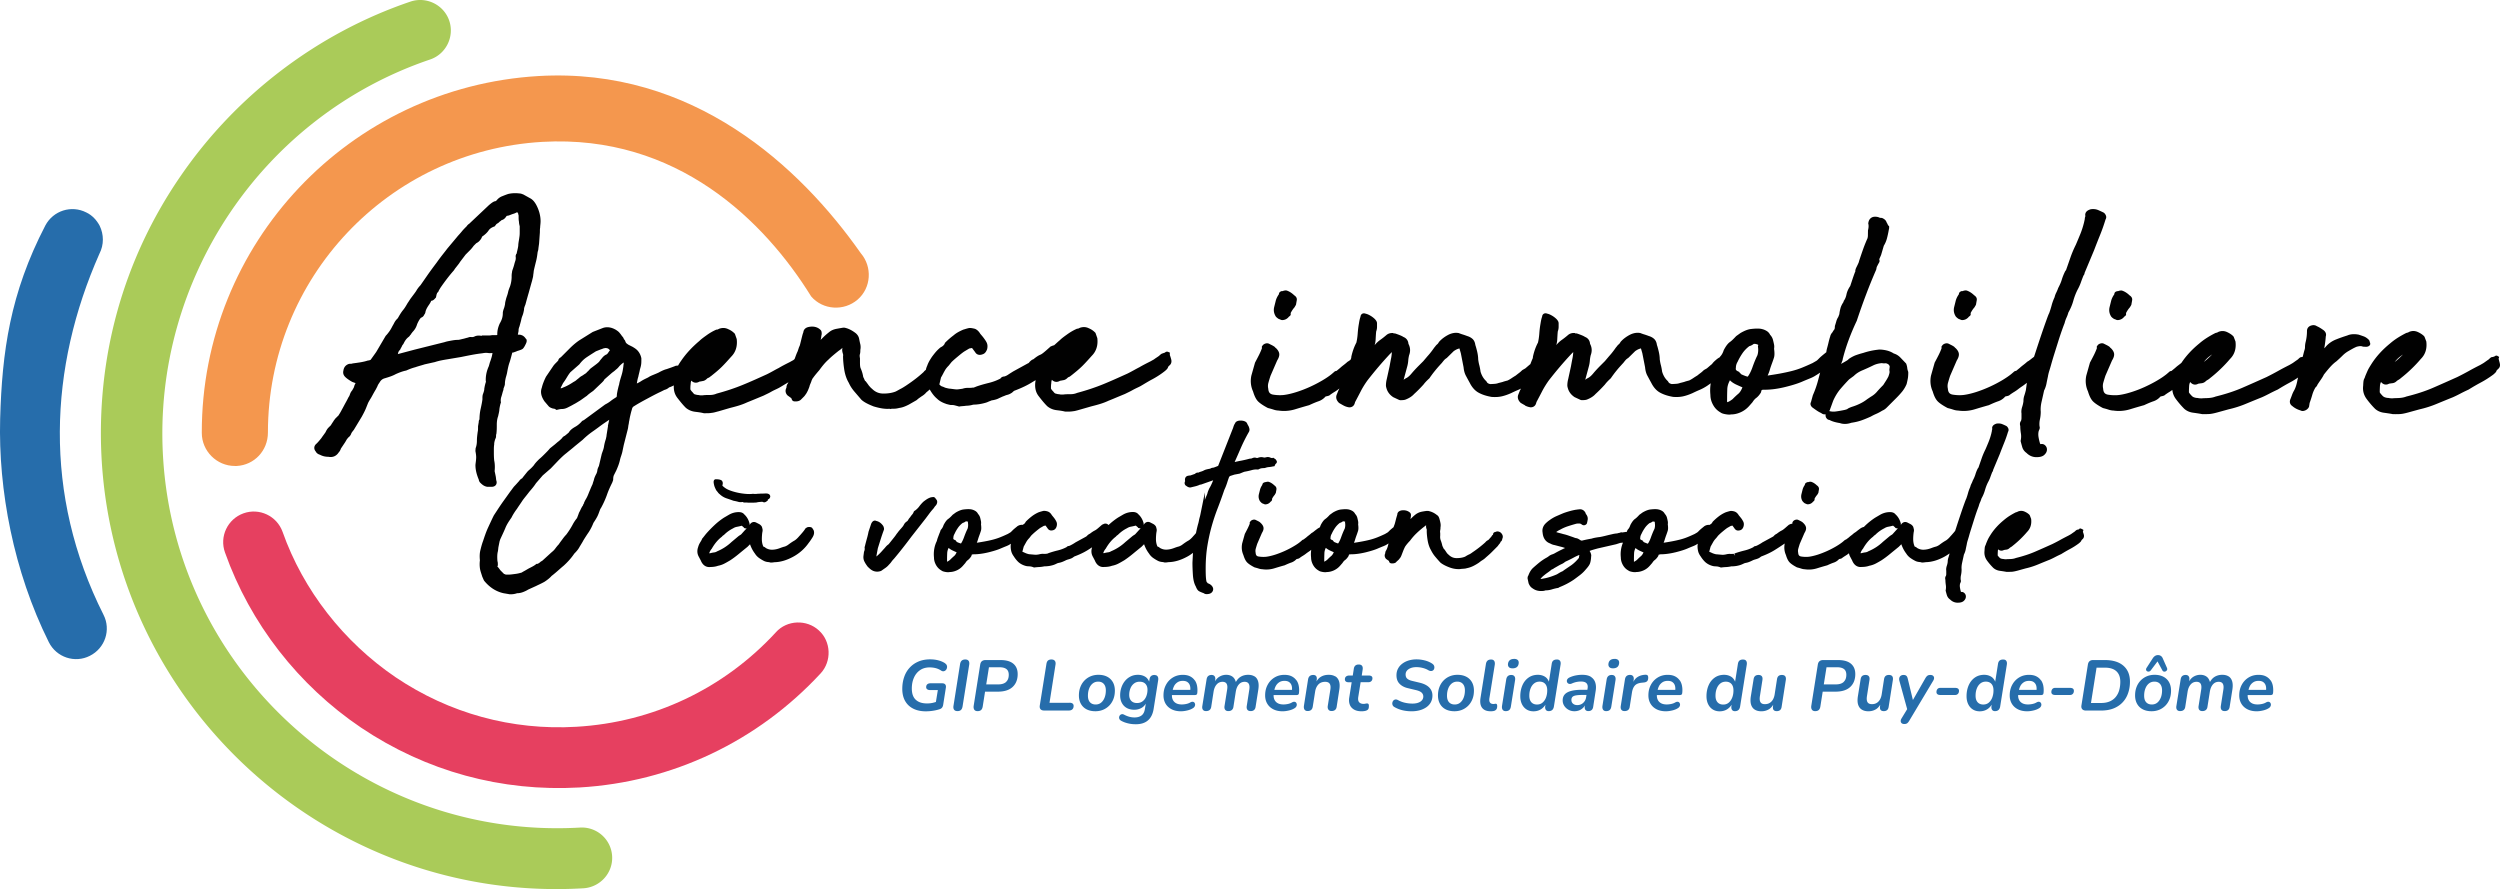 <svg id="Calque_1" data-name="Calque 1" xmlns="http://www.w3.org/2000/svg" viewBox="0 0 681.27 242.29"><defs><style>.cls-1{fill:#010101}.cls-5{fill:#266dab}</style></defs><path d="M211.43 172.31c-14.21 15.43-33.54 24.53-54.34 25.74-17.59 1.04-34.67-3.64-49.32-13.52-14.13-9.62-25.13-23.66-30.77-39.61-1.56-4.33-6.33-6.59-10.66-5.03s-6.59 6.33-5.03 10.66c6.85 19.33 20.02 36.23 37.1 47.75 17.68 11.87 38.22 17.51 59.54 16.29 25.22-1.47 48.54-12.57 65.7-31.11 3.03-3.29 2.86-8.67-.52-11.7-3.29-3.03-8.67-2.86-11.7.52" style="fill:#e64060"/><path d="M54.99 117.97c0 4.94 4.07 9.01 9.01 9.01h.52c4.77-.26 8.49-4.16 8.49-9.1 0-42.04 32.76-76.79 74.8-79.22 36.75-2.08 60.58 21.67 73.24 42.12 3.21 3.73 8.93 4.07 12.65.87 3.73-3.21 4.07-8.93.87-12.65-16.55-23.57-45.68-50.7-87.8-48.28C95.2 23.75 54.9 66.4 54.99 117.96" style="fill:#f4974e"/><path class="cls-5" d="M27.08 69.17c1.3-2.51 1.21-5.29.09-7.63-.78-1.47-1.99-2.86-3.64-3.64-4.07-2.08-9.01-.52-11.18 3.55C2.73 80 .56 95.87.04 114.15c-.52 19.33 3.64 41.51 13.26 60.84 2.08 4.16 7.11 5.81 11.18 3.73 4.16-2.08 5.81-7.11 3.73-11.18-16.55-32.85-14.82-67.43-1.13-98.37"/><path d="M158.04 225.52c-59.2 3.38-110.25-42.03-113.62-101.23-2.77-48.19 27.21-92.65 72.8-108.08 4.33-1.47 6.67-6.24 5.2-10.57-1.47-4.33-6.24-6.67-10.57-5.2-25.31 8.58-47.5 25.48-62.66 47.58C33.5 70.81 26.14 97.6 27.7 125.24c3.99 68.38 62.84 120.82 131.22 116.83 4.59-.26 8.15-4.16 7.89-8.75a8.264 8.264 0 0 0-8.75-7.8" style="fill:#aacb59"/><path class="cls-1" d="M348.04 86.6c.12.13.29.24.5.35l.17.05c.07.02.19.08.36.16l.28.07c.79 0 1.45-.34 1.92-.97.32-.15.43-.38.46-.56.02-.09.02-.22-.03-.36.3-.6.65-1.13 1.05-1.58l.09-.14c.06-.11.11-.22.18-.31.14-.21.21-.46.2-.6.07-.37.13-.69.17-.96.05-.35-.04-.85-.72-1.29-.64-.62-1.32-1.05-2.04-1.29l-.2-.03c-.3 0-.62.07-.99.22l-.08-.07-.39.16c-.35.15-.44.49-.47.75-.42.6-.71 1.2-.86 1.8l-.44 1.77c-.18.88-.04 1.69.49 2.52l.32.32Zm67.51 23.89c.46.25.95.42 1.55.51.72 0 1.09-.33 1.32-.67.15-.3.24-.54.27-.75.56-1.05 1.08-2.04 1.57-2.99.49-.94 1.09-1.92 1.78-2.89 1.02-1.31 2.03-2.56 3.02-3.72.99-1.17 2.04-2.34 3.11-3.49l.55-.55c-.03.57-.09 1.11-.19 1.61-.15.73-.29 1.49-.43 2.27l-.75 3.46c-.16.62-.24 1.22-.24 1.78 0 .16.03.41.26 1.1.33.84.89 1.52 1.73 2.07l1.63.76.27.06c.66 0 1.11-.04 1.42-.15 1.03-.4 1.85-.93 2.37-1.53.82-.74 1.67-1.59 2.58-2.6.34-.47.86-1.02 1.54-1.64l.1-.12c.14-.21.35-.51.64-.9.28-.39.6-.79.95-1.22.35-.43.69-.82 1.02-1.18.32-.35.54-.6.74-.8.21-.28.42-.54.63-.78.17-.2.42-.4.72-.58l1.86-1.83c.07-.06.21-.16.43-.29.24-.15.51-.28.79-.37.14-.05.27-.09.38-.12l.38 1.32.75 3.84c.08.88.28 1.63.61 2.25.29.54.65 1.22 1.08 1.99.64 1.27 1.47 2.19 2.5 2.72.96.5 2.09.87 3.45 1.1 1.07.08 2.03.02 2.85-.18.8-.19 1.62-.48 2.47-.86.57-.28 1.19-.57 1.86-.85.72-.3 1.43-.69 2.13-1.15.37-.26.67-.48.94-.66-.17 1.02-.2 2.09-.09 3.19 0 .9.24 1.8.73 2.69.48.88 1.16 1.57 2.03 2.06.26.21.67.36 1.34.48.4.07.75.11 1.04.11.19 0 .35-.02.48-.05.89 0 1.77-.2 2.65-.6.87-.39 1.63-.96 2.27-1.67l.93-1.06c.32-.51.65-.89.98-1.13.46-.34.89-.82 1.3-1.48l.2-.68s.11-.04.2-.07c.06-.03.13-.04.21-.04h.49c1.71 0 3.62-.26 5.69-.78 2.05-.51 3.66-1.04 4.76-1.55.86-.36 1.48-.61 1.84-.76.39-.16.73-.31 1-.47a28.554 28.554 0 0 0 1.76-1.11l-.57 2.15a26.31 26.31 0 0 1-1.41 4.01l-.52 1.88c-.24.44-.14.95.32 1.4.29.22.68.5 1.16.83.48.33.9.57 1.28.73.4.32.8.44 1.2.35h.02v.19c0 .44.1.7.24.85.13.22.38.47.85.52.65.37 1.6.65 2.8.84.43.16.89.23 1.38.23.57 0 1.15-.1 1.75-.31 1.05-.15 2-.38 2.84-.68.8-.29 1.62-.63 2.49-1.02.48-.28.97-.52 1.46-.73.53-.23 1.11-.54 1.61-.86.44-.18.84-.44 1.19-.79l2.71-2.71c.58-.58 1.11-1.17 1.57-1.73.46-.58.86-1.23 1.2-2.03.15-.6.26-1.12.34-1.57.08-.48.11-1.02.11-1.62l-.04-.24c-.12-.3-.2-.61-.23-.91-.04-.41-.15-.84-.31-1.25l-1.61-1.68c-.52-.52-1.11-.87-1.76-1.06-.69-.45-1.47-.75-2.32-.91-.87-.16-1.55-.2-2.03-.12-1.34.15-2.7.45-3.99.88-.6.15-1.21.34-1.85.56-.66.23-1.35.59-2.04 1.05l-.28.29c-.27.18-.72.45-1.47.87-.13.08-.26.15-.38.22.02-.06.06-.15.11-.26l.35-.91h-.05c.43-1.76.98-3.53 1.63-5.29.67-1.81 1.41-3.56 2.23-5.28.78-2.34 1.61-4.7 2.49-7.03.87-2.32 1.82-4.65 2.81-6.92l.14-.71c.26-.51.43-.85.53-1.01.17-.28.25-.45.25-.65 0-.12-.03-.23-.07-.33 0-.05 0-.12.02-.23l.46-1.06.74-2.52c.37-.6.65-1.25.84-1.94.18-.67.35-1.42.51-2.33 0-.04.02-.1.04-.18.05-.2.07-.39.07-.58v-.26l-.18-.18a.923.923 0 0 1-.19-.28c-.08-.19-.18-.39-.32-.61-.15-.51-.55-.91-1.2-1.19l-.25-.05c-.3 0-.39-.02-.4-.03-.08-.03-.18-.07-.42-.17-.8-.2-1.45-.14-1.93.19-.43.29-.7.77-.79 1.42l-.02.12.03.12c.12.47.08 1.06-.1 1.75l-.02 1.36c0 .35-.06.67-.15.91-.08.15-.25.55-.51 1.18-.26.62-.51 1.3-.77 2.04-.26.73-.49 1.42-.71 2.07-.23.68-.31.97-.34 1.12-.14.34-.34.77-.6 1.29-.14.27-.4.8-.35 1.28l-.11.19c-.22.59-.44 1.21-.66 1.87l-.62 1.87c-.53.77-.87 1.55-1.03 2.33-.13.64-.35 1.18-.65 1.61l-.12.16v.21c-.41.59-.7 1.17-.85 1.72-.15.57-.27 1.16-.31 1.62l-.3.79a3.8 3.8 0 0 0-.53 1.17c-.11.39-.23.79-.37 1.21l-.03.2c0 .63-.12.79-.13.79-.19.23-.36.49-.52.79-.34.36-.55.77-.62 1.15-.15.45-.3.99-.45 1.63-.14.61-.29 1.16-.43 1.67-.08.32-.14.65-.18 1-.04.02-.08.04-.11.07l-.15.12c-.75.61-1.25 1.03-1.52 1.29l-.6.6c-.1.1-.23.2-.37.28-.18.11-.52.3-.98.57-1.07.5-2.06.93-2.95 1.29-.87.35-1.81.65-2.8.9-.99.25-2.09.48-3.27.7-.95.17-2.03.34-3.23.52.29-.65.48-1.15.58-1.53.1-.39.3-.97.58-1.74.22-.59.41-1.13.56-1.61.17-.55.18-1.34.03-2.41.07-.48.06-.89-.02-1.21-.07-.37-.17-.78-.28-1.22-.13-.51-.39-.97-.79-1.4-.2-.43-.53-.79-.97-1.05-.42-.25-.85-.42-1.21-.49-.55-.18-1.72-.18-2.97-.03-.82.08-1.75.43-2.9 1.09l-1.19.85c-.69.75-1.25 1.29-1.68 1.59-.56.39-1.1 1.08-1.71 2.24-.19.63-.48 1.18-.82 1.58-.11.11-.2.23-.27.36-.16.09-.32.18-.47.28-.3.21-.48.37-.52.41-.48.4-.82.74-1.03 1.04-.1.14-.2.23-.28.26l-1.2 1.03-.76.43-.13.1c-.27.27-.53.5-.8.7-.29.22-.63.48-.92.72-.37.22-.78.48-1.22.78-.4.26-.76.46-1 .57-.62.16-1.03.27-1.22.35-.07.03-.32.11-1.25.33-.3.12-.66.2-1.07.23-.45.04-.89.05-1.18.07-.76-.15-.91-.5-.96-.61l-.16-.22c-.71-.64-1.23-1.53-1.53-2.55-.08-.6-.19-1.2-.34-1.77-.14-.51-.24-1.08-.31-1.63 0-.62-.1-1.35-.29-2.15-.19-.78-.35-1.4-.48-1.72-.09-.73-.36-1.3-.8-1.69-.39-.35-.9-.61-1.43-.76-.38-.15-.76-.28-1.14-.4-.35-.1-.69-.22-1.14-.4-.86-.17-1.75-.04-2.68.38-1.08.54-1.98 1.21-2.68 1.99l-.09.14a1.7 1.7 0 0 1-.38.51c-.27.22-.49.47-.58.63a4.6 4.6 0 0 0-.45.57c-.18.25-.37.52-.59.8-.21.28-.42.54-.63.78-.2.24-.34.39-.43.49l-1.16 1.37-1.19 1.19c-.8.8-1.47 1.53-1.99 2.16-.45.55-.91.96-1.32 1.19-.34.17-.61.34-.82.51 0 0-.02.01-.03.02l.97-3.59c.15-.54.25-1.09.29-1.65.03-.47.12-.98.23-1.45.41-1.07.35-2.12-.18-3.11-.06-.89-.57-1.57-1.36-1.87-.25-.17-.57-.33-.98-.49-.37-.15-.78-.3-1.22-.45l-.2-.03c-.15 0-.24 0-.3-.01l-.09-.1h-.26c-.57 0-1.06.15-1.5.48-.57.49-1.15.96-1.74 1.37-.59.42-1.12.91-1.56 1.46.15-.46.24-.97.27-1.51.04-.79.08-1.53.15-2.22.15-.41.23-.82.23-1.23v-.98c0-.28-.1-.55-.29-.81-.13-.17-.24-.3-.33-.39a6.17 6.17 0 0 0-1.21-.91c-.5-.29-.95-.47-1.28-.53-.47-.18-.79-.07-.98.06-.25.17-.39.44-.42.81-.11.27-.26.77-.43 1.88-.15.82-.26 1.73-.33 2.73-.07.94-.21 1.79-.36 2.41-.6 1.13-1.06 2.39-1.38 3.88 0 .28-.04.38-.05.4-.22.49-.43 1.02-.64 1.58-.06.07-.13.12-.18.14l-1.2 1.03-.76.43-.13.1c-.27.27-.53.5-.8.7-.29.22-.63.48-.92.72-.37.22-.78.48-1.22.78-.4.26-.76.46-1 .57-.62.16-1.03.27-1.22.35-.07.03-.32.11-1.25.33-.3.12-.66.2-1.07.23-.45.04-.89.05-1.18.07-.76-.15-.91-.5-.96-.61l-.16-.22c-.71-.64-1.23-1.53-1.53-2.55-.08-.6-.19-1.2-.34-1.77-.14-.51-.24-1.08-.31-1.63 0-.62-.1-1.35-.29-2.15-.19-.78-.36-1.4-.48-1.72-.09-.73-.36-1.3-.8-1.69-.4-.35-.9-.61-1.43-.76-.38-.15-.76-.28-1.14-.4-.34-.1-.69-.22-1.14-.4-.86-.17-1.75-.04-2.68.38-1.08.54-1.98 1.21-2.68 1.99l-.1.14a1.7 1.7 0 0 1-.38.51c-.27.22-.49.47-.58.63a4.6 4.6 0 0 0-.45.57c-.18.25-.37.52-.59.8-.21.28-.42.54-.63.78-.2.24-.34.39-.43.49l-1.16 1.37-1.19 1.19c-.8.8-1.47 1.53-2 2.16-.45.55-.91.96-1.32 1.19-.34.17-.61.34-.82.51 0 0-.02.01-.02.02l.97-3.59c.15-.54.25-1.09.29-1.65.03-.47.12-.98.23-1.45.41-1.07.35-2.12-.18-3.11-.06-.89-.57-1.57-1.36-1.87-.25-.17-.57-.33-.98-.49-.37-.15-.78-.3-1.22-.45l-.2-.03c-.15 0-.24 0-.3-.01l-.09-.1h-.26c-.57 0-1.06.15-1.5.48-.57.49-1.15.96-1.74 1.37-.59.42-1.12.91-1.56 1.46.15-.46.24-.97.27-1.51.04-.79.08-1.53.15-2.22.15-.41.23-.82.23-1.23v-.98c0-.28-.1-.55-.29-.81-.13-.17-.24-.3-.33-.39a6.17 6.17 0 0 0-1.21-.91c-.5-.29-.95-.47-1.28-.53-.47-.18-.79-.07-.98.06-.25.17-.39.44-.42.81-.11.27-.26.77-.43 1.88-.15.82-.26 1.73-.33 2.73-.07.94-.21 1.79-.36 2.41-.6 1.13-1.06 2.39-1.38 3.88 0 .28-.04.38-.05.4-.06.12-.11.26-.16.39-.28.22-.53.39-.74.5l-.16.12c-.2.2-.51.45-.91.76-.46.35-.81.64-.98.81l-1.03.85c-.17 0-.42.05-.66.29-.07.07-.31.27-.71.61-.69.56-1.56 1.14-2.58 1.74a36.6 36.6 0 0 1-3.31 1.71c-1.17.53-2.37 1-3.57 1.38-1.19.38-2.29.65-3.26.79-.94.14-1.99.12-3.13-.05-.9-.14-1.31-.6-1.38-1.63-.12-.55-.11-1.09.05-1.65.18-.64.37-1.28.57-1.87l1.8-4.15c.44-.71.63-1.3.58-1.81-.05-.52-.34-1.03-.89-1.57l-.17-.12c-.07-.1-.15-.19-.26-.28-.24-.16-.48-.3-.72-.42l-.76-.38c-.3-.14-.64-.16-1.02-.03-.35.12-.61.32-.77.58l-.15.18v.26c0 .07 0 .13.03.19-.2.57-.46 1.17-.77 1.8-.36.72-.72 1.4-1.13 2.18l-.99 3.51c-.32 1.5-.16 2.98.45 4.32.4 1.35.88 2.28 1.48 2.83.55.51 1.37 1.06 2.52 1.67l.14.05c.56.14 1.05.28 1.47.42.48.16.93.24 1.35.25a10.239 10.239 0 0 0 4.52-.35c1.4-.43 2.64-.79 3.82-1.12 1.07-.5 1.93-.85 2.54-1.06.75-.25 1.43-.72 1.9-1.28 0 0 .09-.04.41-.11.24-.05.67-.13.9-.4.44-.31.83-.57 1.15-.76.38-.23.75-.48 1.09-.75.07-.06.17-.12.25-.18-.1.2-.18.39-.3.59l-.43 1.07c-.18.43-.35 1.29.57 2.21l.12.1c.37.22.76.44 1.16.66.46.25.95.42 1.55.51.72 0 1.09-.33 1.32-.67.15-.3.24-.54.27-.75.56-1.05 1.08-2.04 1.57-2.99.48-.94 1.09-1.92 1.78-2.89 1.02-1.31 2.03-2.56 3.02-3.72.99-1.17 2.04-2.34 3.11-3.49l.55-.55c-.03.57-.09 1.11-.19 1.61-.15.73-.29 1.49-.43 2.27l-.76 3.46c-.16.62-.23 1.22-.23 1.78 0 .16.03.41.26 1.1.33.84.89 1.52 1.73 2.07l1.63.76.26.06c.66 0 1.11-.04 1.42-.15 1.03-.4 1.85-.93 2.37-1.53.82-.74 1.67-1.59 2.58-2.6.34-.47.86-1.02 1.54-1.64l.1-.12c.14-.21.35-.51.64-.9.28-.39.6-.79.95-1.22.35-.43.69-.82 1.01-1.18.32-.35.54-.6.74-.8.21-.28.42-.54.63-.78.17-.2.42-.4.71-.58l1.86-1.83c.07-.06.21-.16.43-.29.24-.15.51-.28.79-.37.14-.05.26-.09.38-.12l.38 1.32.75 3.84c.08.88.29 1.63.61 2.25.29.54.65 1.22 1.08 1.99.64 1.27 1.48 2.19 2.5 2.72.95.5 2.09.87 3.45 1.1 1.07.08 2.03.02 2.85-.18.8-.19 1.62-.48 2.47-.86.57-.28 1.19-.57 1.86-.85.27-.11.54-.25.81-.39-.1.18-.17.37-.28.55l-.43 1.07c-.18.43-.35 1.29.57 2.21l.12.1c.37.22.76.44 1.16.66m63.45-15.98c.13.84.07 1.65-.16 2.34-.44.89-.89 1.97-1.33 3.22-.38 1.09-.83 1.97-1.29 2.58a3.94 3.94 0 0 1-.67-.19c-.65-.24-.97-.39-1.12-.47a2.02 2.02 0 0 0-.47-.44v-.16l-.37-.17c-.73-.33-.66-.64-.61-.95 0-.61.15-1.14.49-1.7.34-.75.78-1.52 1.3-2.29.48-.7 1.11-1.36 1.87-1.94.39-.1.76-.28 1.15-.57.06-.06.32-.12.9.05.28.08.37.17.39.2 0 0 .01.06-.03.17l-.06.15.02.16Zm-4.23 11.06c-.32.79-.68 1.37-1.09 1.72-.52.44-1.08.96-1.6 1.5-1.04.79-1.43.81-1.44.83-.02-.03-.09-.21-.05-.71v-.38c0-.79.02-1.61.05-2.47.03-.76.24-1.51.68-2.33 0-.03.02-.06.03-.1.45.47 1.03.86 1.71 1.18.76.35 1.33.6 1.7.76m23.72 6.35c.12-.15.17-.3.19-.42l.83-2.28c.55-1.24 1.23-2.34 2.02-3.27.81-.95 1.62-1.83 2.33-2.56l1.27-.93c.66-.66 1.5-1.2 2.52-1.6 1.02-.44 1.94-.86 2.75-1.26.7-.35 1.5-.56 2.39-.63.33.07.65.09.95.04.14-.02.28.02.51.13.35.13.56.37.67.76l-.11.96.02.09c.06.28.06.54 0 .77-.07.3-.17.61-.27.89-.21.41-.43.81-.68 1.19-.25.39-.52.81-.73 1.14-.59.59-1.16 1.19-1.71 1.82a6.2 6.2 0 0 1-1.67 1.36l-1.01.68c-.61.48-1.28.89-2 1.23-.72.35-1.44.63-2.18.85-.83.31-1.1.48-1.21.6-.02 0-.16.1-.75.24l-.54.11c-.71.14-1.36.25-1.96.32-.54.07-1.06.03-1.56-.09l-.12-.02s.04-.07.06-.11m34.79-25.32c.12.13.29.24.5.35l.17.05c.07.02.19.08.36.16l.28.07c.79 0 1.45-.34 1.92-.97.32-.15.43-.38.46-.56.02-.09.02-.22-.03-.36.3-.6.65-1.13 1.05-1.58l.09-.14c.06-.11.11-.22.18-.31.14-.21.21-.46.2-.6.07-.37.13-.69.17-.96.05-.35-.04-.85-.72-1.29-.64-.62-1.32-1.05-2.04-1.29l-.2-.03c-.3 0-.62.07-.99.22l-.08-.07-.39.16c-.35.15-.44.49-.47.75-.42.6-.71 1.2-.86 1.8l-.44 1.77c-.18.88-.04 1.7.49 2.51l.32.32Zm-5.19 22.88c.55.51 1.37 1.06 2.52 1.67l.14.06c.56.14 1.05.28 1.47.42.48.16.93.24 1.35.25a10.239 10.239 0 0 0 4.52-.35c1.4-.43 2.64-.79 3.83-1.12 1.07-.5 1.92-.85 2.54-1.06.76-.25 1.44-.72 1.9-1.28 0 0 .09-.05.41-.11.24-.05.67-.13.9-.4.44-.31.83-.57 1.15-.76.38-.23.75-.48 1.09-.75.32-.25.68-.51 1.1-.79.33-.22.74-.52 1.27-.94l-.27 2c-.14.56-.28 1.05-.42 1.47-.17.49-.25 1.04-.24 1.53a8.2 8.2 0 0 1-.35 1.56c-.21.64-.27 1.26-.19 1.77v1.25c0 .29-.04.55-.14.81-.22.28-.39.72-.19 1.4 0 .65.06 1.33.17 2.01.1.61.08 1.25-.05 1.9l-.03.14.03.14c.15.59.3 1.13.44 1.61.19.6.59 1.13 1.13 1.51.77.77 1.68 1.16 2.72 1.16.97 0 1.65-.19 2.1-.59.44-.39.7-.83.75-1.32.06-.53-.13-1-.54-1.36-.34-.29-.75-.38-1.18-.27l-.14-.14c-.18-.57-.32-1.17-.42-1.77-.1-.6-.08-1.15.03-1.61.06-.18.12-.33.18-.46.14-.29.16-.63.06-.88-.07-.65-.03-1.28.1-1.86.15-.69.23-1.39.23-2.14-.07-.8 0-1.67.2-2.58.22-.97.47-2.07.71-3.17.32-.63.53-1.27.65-1.9.11-.57.23-1.18.39-1.88.07-.46.19-.98.36-1.53.18-.58.35-1.13.49-1.65.22-.79.5-1.76.86-2.91l1.09-3.47c.36-1.15.7-2.17 1.02-3.07.32-.9.55-1.52.73-1.96.13-.54.3-1.03.5-1.46.22-.48.42-1.01.52-1.42.6-1.06 1.06-2.14 1.36-3.24.28-1 .66-2 1.14-2.96.38-.68.68-1.36.91-2 .2-.58.44-1.2.71-1.88.2-.24.3-.47.3-.71l2.57-6.14c.58-1.51 1.14-2.94 1.68-4.27.54-1.33 1.03-2.73 1.46-4.15.27-.45.21-.84.11-1.09-.1-.26-.26-.49-.46-.69l-.17-.12c-.44-.22-.93-.44-1.44-.67-.61-.26-1.27-.35-2.06-.24-1.01.3-1.53.8-1.51 1.62.06.23.03.32.03.32-.1.26-.16.54-.14.7l-.21.96c-.28 1.13-.62 2.18-1 3.12-.4.97-.81 1.97-1.23 2.94-.59 1.18-1.09 2.37-1.5 3.55-.39 1.12-.79 2.28-1.21 3.47l-.13.06-.09.19c-.37.74-.68 1.51-.91 2.27-.2.68-.52 1.4-.97 2.26-.14.41-.31.81-.51 1.22-.24.47-.39.89-.47 1.28-.36.79-.64 1.55-.82 2.26-.17.64-.39 1.34-.66 2.1-.12.2-.32.68-.84 2.14-.47 1.31-.98 2.78-1.53 4.41-.54 1.63-1.05 3.17-1.52 4.62-.09.27-.16.49-.24.72-.29.22-.58.43-.87.67-.36.29-.67.51-.92.63l-.16.12c-.2.2-.51.45-.91.76-.46.35-.81.64-.98.81l-1.04.85c-.17 0-.41.05-.67.3-.07.07-.31.27-.7.6-.7.56-1.57 1.14-2.58 1.74a36.6 36.6 0 0 1-3.31 1.71c-1.18.54-2.38 1-3.57 1.39-1.19.38-2.29.65-3.26.79-.94.14-1.99.12-3.13-.05-.9-.14-1.31-.6-1.38-1.63-.12-.55-.11-1.09.05-1.65.18-.64.37-1.28.57-1.87l1.8-4.15c.44-.71.63-1.3.58-1.81-.05-.52-.34-1.03-.89-1.57l-.16-.12c-.07-.09-.15-.18-.26-.28-.24-.16-.48-.3-.72-.42l-.76-.38c-.3-.14-.64-.16-1.02-.03-.36.12-.61.32-.77.58l-.15.18v.26c0 .07 0 .13.03.19-.2.57-.46 1.17-.77 1.8-.36.72-.72 1.4-1.13 2.17l-.99 3.51c-.32 1.5-.16 2.98.45 4.32.4 1.36.88 2.28 1.48 2.83m47.52-22.88c.12.13.29.24.5.35l.18.05c.07.02.19.08.36.16l.28.07c.79 0 1.45-.34 1.92-.97.32-.15.43-.38.46-.56.02-.09.02-.21-.03-.35.3-.6.65-1.13 1.05-1.58l.09-.13c.06-.12.12-.22.18-.31.14-.21.21-.46.2-.6.08-.38.13-.69.17-.96.05-.35-.03-.85-.72-1.29-.63-.62-1.32-1.05-2.04-1.29l-.2-.03c-.3 0-.62.07-.99.22l-.08-.07-.39.16c-.35.15-.44.49-.46.75-.42.59-.71 1.2-.86 1.8l-.44 1.77c-.18.89-.04 1.7.49 2.52l.32.32Zm69.16 7.9c.27 0 .51-.07.72-.21.28-.18.36-.41.37-.58l-.06-.32-.09-.17c0-.16-.05-.41-.29-.66-.43-.42-.89-.73-1.37-.9-.41-.15-.82-.29-1.34-.46-1.21-.24-2.29-.15-3.13.23-.94.29-1.94.64-2.98 1.05-1.1.43-2.02 1.05-2.76 1.87-.23.29-.4.46-.52.56.06-.36.12-.71.17-1.05.11-.73.2-1.51.24-2.17.14-.42.21-1.22-.88-1.9-.52-.37-1.05-.68-1.57-.91-.32-.22-.85-.4-1.59-.15-.68.23-1.08.76-1.08 1.46 0 1.09-.14 2.17-.42 3.24-.08.4-.12.81-.12 1.21 0 .28-.06.56-.19.92-.15.55-.29 1.11-.43 1.67-.1.04-.18.06-.25.08-.38-.06-.75.32-1.03.61-.73.51-1.17.82-1.32.93-.14.1-.51.32-1.1.65-1.02.51-2.03 1.04-3.01 1.59-.97.54-2.03 1.1-3.15 1.66-2.24 1.01-4.45 1.99-6.61 2.93-2.12.92-4.54 1.71-7.26 2.38-1.4.56-2.79.37-3.78.5-.57 0-.88-.05-1.04-.09l-.15-.02c-.29 0-.6-.06-.93-.18-.29-.1-.54-.29-.8-.61-.43-.43-.56-.71-.58-.75 0-.49.02-1.06.06-1.71.02-.4.12-.77.29-1.1.6.74 1.39.91 2.18.47.31-.06.6-.1.87-.13.47-.05.87-.24 1.19-.56.1-.1.26-.21.47-.33.31-.18.54-.35.67-.48 1.02-.8 2-1.65 2.92-2.54.92-.88 1.79-1.81 2.56-2.72 1.23-1.22 1.72-2.82 1.48-4.75l-.47-1.24-.14-.21c-.41-.41-.96-.78-1.64-1.1-.77-.36-1.54-.41-2.38-.08-.39.23-.54.24-.54.24l-.28.07c-.88.44-1.7.91-2.45 1.39-.75.49-1.43 1-2.01 1.51-1.95 1.59-3.56 3.34-4.81 5.22-.19.17-.41.35-.71.57-.46.35-.81.64-.98.81l-1.04.85c-.17 0-.41.05-.67.3-.07.07-.31.27-.7.6-.7.56-1.57 1.15-2.59 1.74-1.02.6-2.13 1.17-3.31 1.71-1.18.54-2.38 1-3.57 1.38-1.19.38-2.28.65-3.26.79-.94.14-2 .12-3.13-.05-.9-.14-1.31-.6-1.38-1.64-.12-.55-.11-1.09.04-1.65.18-.64.38-1.28.57-1.87l1.8-4.15c.44-.71.63-1.3.58-1.81-.05-.51-.34-1.03-.89-1.57l-.16-.12c-.07-.11-.17-.2-.26-.29-.24-.16-.48-.3-.72-.42l-.76-.38c-.3-.15-.64-.16-1.02-.03-.43.14-.65.38-.76.58l-.15.18v.27c0 .07.01.13.03.19-.2.56-.46 1.17-.77 1.8-.36.72-.72 1.4-1.13 2.17l-.99 3.51c-.32 1.5-.16 2.98.45 4.32.4 1.35.88 2.28 1.48 2.83.55.51 1.37 1.06 2.52 1.67l.14.06c.56.14 1.06.28 1.47.42.48.16.93.24 1.34.25a10.239 10.239 0 0 0 4.52-.35c1.4-.43 2.64-.79 3.83-1.12 1.06-.5 1.91-.85 2.54-1.06a4.25 4.25 0 0 0 1.9-1.28s.09-.04.41-.11c.24-.05.67-.13.9-.4.44-.31.83-.57 1.15-.76.28-.17.53-.35.79-.54.09.87.39 1.69.93 2.43.71.96 1.48 1.87 2.32 2.71.67.59 1.49.95 2.45 1.07.82.11 1.63.23 2.41.38h.11c.89.01 1.56 0 2.01-.04.47-.04 1.11-.17 1.96-.4l3.12-.86c1.63-.37 3.21-.87 4.71-1.5 1.48-.61 2.94-1.21 4.41-1.8.66-.29 1.34-.63 2.05-1 .68-.36 1.41-.71 2.27-1.11 1.12-.7 2.24-1.35 3.33-1.93.72-.38 1.45-.84 2.19-1.33-.06.22-.11.44-.17.67-.2 1.15-.51 2.11-.9 2.83-.24.4-.43.82-.59 1.25-.14.39-.28.76-.42 1.1-.34.79-.13 1.5.49 1.91.63.55 1.38.95 2.23 1.2.16.09.36.16.61.16.2 0 .44-.05.7-.16.46-.2.8-.52 1.01-.94l.07-.29c0-.1.01-.19.03-.28.04-.15.06-.31.07-.47.28-.78.53-1.54.74-2.28.19-.67.48-1.33.85-1.97.27-.22.47-.52.59-.84.29-.43.59-.88.92-1.35.34-.49.63-.97.79-1.33.81-1.03 1.44-1.78 1.92-2.29.47-.51.95-.94 1.47-1.31.59-.51 1.16-1.05 1.72-1.6.49-.49 1.05-.92 1.67-1.26.35-.21.73-.42 1.12-.64.37-.2.73-.37 1.01-.49.83-.23 1.27-.19 1.48-.12.26.09.49.12.67.1l.51.04Zm-44.25 4.13c.38-.5.8-.95 1.28-1.34.3-.24.63-.48.97-.71-.32.33-.65.65-.98.96-.41.39-.84.75-1.27 1.09m80.63.34c-.11-.39-.2-.73-.28-1.07-.03-.07-.04-.12-.04-.12l.15-.51-.42-.26c-.26-.16-.54-.13-.83.11-.23.08-.4.15-.52.18-.39-.06-.75.32-1.03.61-.73.51-1.17.82-1.32.93-.14.1-.51.32-1.1.65-1.02.51-2.03 1.04-3.01 1.59-.97.54-2.03 1.1-3.16 1.66-2.24 1.01-4.45 1.99-6.61 2.93-2.12.92-4.54 1.71-7.26 2.38-1.4.56-2.79.37-3.78.5-.57 0-.88-.05-1.04-.09l-.15-.02c-.29 0-.6-.06-.93-.18-.29-.1-.54-.29-.8-.61-.43-.43-.56-.71-.58-.75 0-.49.02-1.06.06-1.71.02-.4.12-.77.29-1.1.6.74 1.39.91 2.18.47.31-.06.6-.1.87-.13.47-.05.87-.24 1.19-.56.1-.1.26-.21.47-.33.31-.18.54-.35.67-.48 1.02-.8 2-1.65 2.92-2.54.92-.88 1.79-1.81 2.56-2.72 1.23-1.22 1.72-2.82 1.48-4.75l-.47-1.24-.14-.21c-.41-.41-.96-.78-1.64-1.1-.77-.36-1.54-.41-2.38-.08-.39.23-.54.24-.54.24l-.28.07c-.88.44-1.7.91-2.45 1.39-.75.49-1.43 1-2.01 1.51-2 1.63-3.65 3.43-4.91 5.36-.52.82-.86 1.38-1.01 1.68-.15.3-.41.89-.8 1.82l-.18.54c-.19.26-.29.64-.34 1.18-.04.5-.05.82-.05.89-.17 1.32.15 2.53.93 3.6.71.96 1.48 1.87 2.32 2.71.67.59 1.49.95 2.45 1.07.82.11 1.63.23 2.41.38h.11c.89.01 1.56 0 2.01-.04.47-.04 1.11-.17 1.96-.4l3.12-.86c1.63-.37 3.21-.87 4.71-1.5 1.48-.61 2.94-1.21 4.41-1.8.66-.29 1.35-.63 2.05-1 .68-.36 1.41-.71 2.27-1.11 1.12-.7 2.24-1.35 3.33-1.93 1.11-.59 2.23-1.3 3.37-2.14.57-.49.84-.75.88-1.07.07-.08.19-.22.39-.42.5-.38.68-.94.5-1.59m-28.63-.34c.38-.5.8-.95 1.28-1.34.3-.24.62-.48.97-.71-.33.33-.65.65-.98.96-.41.39-.84.75-1.27 1.09m-511.26-8.59c0-.37.07-.68.25-1.12l.04-.13c.05-.23.12-.46.18-.68.08-.27.16-.55.22-.82.09-.47.18-.82.36-1.27.23-.56.33-1.1.44-1.64v-.15c.01-.36.18-.78.36-1.23l.04-.12c.29-1.08.59-2.16.89-3.17.3-1.1.6-2.19.91-3.26.03-.15.07-.3.11-.46.09-.34.19-.71.2-1.12.05-.25.07-.47.1-.7.02-.2.04-.41.09-.62.2-.9.4-1.69.6-2.49.21-.82.31-1.63.41-2.42.1-.3.2-.64.21-1.01l.05-.37c.08-.56.15-1 .15-1.23l.2-2.76c0-.48 0-.93.08-1.36v-.15c.01-.23.04-.45.06-.68.03-.27.05-.55.05-.83 0-1.47-.41-3.02-1.2-4.49-.37-.65-.87-1.38-1.69-1.79l-1.8-1-.29-.11c-.24-.09-.51-.17-.8-.18-1.1-.12-2.06-.08-3.03.14-.61.2-1.12.41-1.65.62-.61.24-1.11.61-1.49 1.1-.23.23-.34.25-.34.25l-.24.04c-.42.14-.87.47-1.58 1.07l-5.35 5.05c-.26.16-.5.39-.66.65-.48.48-.98.98-1.39 1.49-.19.24-.41.48-.62.72-.24.26-.47.52-.67.77l-2.63 3.14c-.32.43-.66.86-1 1.29-.61.78-1.24 1.59-1.82 2.42-.89 1.19-1.81 2.41-2.72 3.73l-1.77 2.55c-.34.35-.56.64-.78.94l-.21.31c-.17.34-.44.7-.73 1.09l-.9 1.2c-.16.22-.3.44-.44.65-.11.18-.23.37-.42.63-.4.69-.77 1.35-1.23 1.9-.54.65-.97 1.4-1.38 2.11l-.08.15s-.06.06-.1.09c-.49.49-.73.87-.94 1.3-.09.19-.19.35-.28.51-.11.19-.21.37-.32.59-.2.39-.48.85-.73 1.19-.29.39-.57.76-.93 1.12l-2.59 4.41-1.52 2.13h-.01l-.19.07c-.19.07-.27.09-.37.09l-.24.04c-1.16.39-2.59.58-4.07.77l-.23.07c-.08.03-.36.03-.58.03l-.24.04c-.87.29-1.37.92-1.49 1.83-.16.65 0 1.22.5 1.72.41.41 1.01.83 1.86 1.32l.13.06c.07.02.14.05.22.08.17.06.37.14.62.21-.2.33-.34.67-.42 1.01-.04.16-.17.39-.3.61-.07.11-.13.23-.19.34-.26.29-.48.66-.6 1.01-.09.26-.16.48-.29.69-.1.12-.18.28-.31.54-.11.22-.25.5-.44.84-.2.36-.41.74-.61 1.12-.2.37-.39.74-.61 1.12-.33.66-.66 1.18-1.01 1.7l-.02-.03-.74.74c-.14.14-.2.27-.2.3l-.22.22v.1l-.08.08-.41.62c-.12.19-.21.34-.27.46l-.72.72c-.16.16-.5.62-.74 1.18-.18.27-.36.51-.54.76-.21.29-.42.57-.58.83-.52.65-.96 1.16-1.29 1.49-.42.34-.65.72-.67 1.15-.01.26.05.65.4 1.05.2.42.61.73 1.16.89.87.47 1.72.55 2.31.55 1.15.23 2.13-.19 2.78-1.19.21-.22.45-.57.6-1.05l1.16-1.74.23-.39c.13-.23.28-.49.36-.57.09-.09.16-.18.23-.26.04-.04.06-.08.07-.1l.19-.14c.13-.13.43-.43.58-.9.07-.22.49-.75.68-.97l2.18-3.61c.52-.94.93-1.76 1.14-2.29l.58-1.45c.19-.39.48-.87.78-1.35.13-.21.27-.48.44-.79.23-.42.51-.93.89-1.56.07-.13.13-.25.19-.37.13-.24.26-.48.35-.74.05-.14.25-.44.38-.63l.16-.24c.32-.55.76-.9 1.37-1.06 1.02-.31 2.08-.62 3-1.14.77-.34 1.77-.76 2.75-.95l.16-.05c.94-.42 1.67-.68 2.47-.89.43-.16.9-.29 1.37-.43.4-.11.8-.23 1.13-.34l2.78-.62c1.15-.38 2.29-.57 3.5-.77l3.63-.61.59-.12c1.78-.36 3.47-.7 5.1-.88.56-.09 1.08-.18 1.56-.1.44.07.87.06 1.3.01a.88.88 0 0 0-.02.17c-.08.48-.17.85-.26 1.14l-.1.31c-.07.24-.16.52-.32.93l-.29 1.04c-.58 1.28-.84 2.48-.84 3.76 0 .1 0 .29.06.5l-.03.07c-.21.63-.32 1.16-.43 1.82v.12c-.01.3-.13.75-.37 1.37-.14.42-.14.89-.13 1.36-.1.87-.3 1.76-.49 2.63-.21.93-.31 1.88-.32 2.88-.18.25-.2.51-.2.73l-.19 1.14v.12c0 .43 0 1.08-.07 1.27l-.06.39c-.09.71-.18 1.39-.18 2.16s-.12 1.42-.35 2.04l-.05.67v.12c.11.59.2 1.14.2 1.68 0 .48-.07 1.05-.16 1.71l-.04.39c0 1.24.29 2.51.91 3.99.04.32.19.64.41.85.59.59 1.11.98 1.91 1.11h1.13c.71.01 1.06-.29 1.23-.54.16-.24.3-.64.09-1.22-.04-.16-.05-.34-.07-.51-.03-.26-.06-.52-.11-.72-.05-.25-.1-.49-.15-.72-.04-.19-.08-.37-.12-.57.08-.77.11-1.86-.11-2.85-.1-.86-.1-1.73-.1-2.72 0-.59 0-1.14.09-1.68v-.12c0-.39.13-.92.32-1.44.19-.29.19-.63.19-.87 0-.11 0-.22.02-.26l.07-.24c.11-.85.11-1.69.11-2.5s.12-1.63.35-2.24l.04-.14c.03-.19.07-.37.12-.56.09-.41.19-.84.2-1.3.09-.57.19-1.1.36-1.63l.06-.18-.03-.18c-.07-.43 0-.99.17-1.44.09-.28.17-.57.24-.84.08-.29.15-.57.25-.82l.05-.13v-.14c0-.17.07-.35.12-.47l.11-.3c.08-.23.17-.46.17-.74 0-.53.09-.98.19-1.46.04-.2.1-.4.16-.6.09-.32.19-.65.25-1.01.18-.99.38-2.01.68-2.81.21-.63.37-1.27.55-1.94.06-.22.12-.45.18-.69.22 0 .47-.06.71-.19.2-.04.4-.11.57-.22.15-.04.35-.1.64-.2.47-.16.77-.27.99-.48.27-.27.56-.83.64-1 .23-.46.38-.76.38-1.14l-.03-.31-.24-.29c-.09-.12-.2-.28-.35-.43-.12-.12-.41-.38-.75-.48-.31-.15-.64-.14-1.05-.14l.2-1.01v-.15Zm-.46-21.24-.09.33-.14.14v.11c-.07.12-.1.26-.1.41v.12c.08.41.02.88-.16 1.34-.09.28-.17.57-.24.84-.08.29-.15.57-.25.82l-.03.1c-.03.12-.07.22-.11.33-.09.23-.19.51-.21.86-.1.46-.1.89-.1 1.2a8.5 8.5 0 0 1-.45 2.63c-.21.52-.43 1.07-.54 1.64-.07.32-.18.66-.32 1.06l-.18.54c-.03.15-.07.3-.11.45-.09.34-.19.71-.2 1.12-.09.46-.18.89-.37 1.35-.11.34-.24.71-.24 1.14 0 .95-.25 1.82-.84 2.8-.46 1.04-.67 1.94-.67 2.91v.2s-.09.05-.25.05h-1.15c-.43.1-.77.1-1.16.1h-1.61l-.1.1h-.02c-.56-.09-1.27-.14-1.91.18-.29.15-.62.19-.92.14h-.15c-.29-.01-.5.05-.66.14-.28.06-.54.13-.79.2-.21.06-.41.12-.61.16-.17.03-.34.08-.51.12-.32.08-.63.16-.95.16-.59 0-1.08.08-1.61.17l-.49.09c-.47.09-1 .19-1.49.36l-8.05 2.01-4.67 1.24c.04-.11.07-.23.09-.37.07-.21.15-.36.22-.49.02-.03.05-.05.07-.07.09-.1.24-.24.34-.45l.04-.1c.02-.07.07-.15.13-.25.08-.13.18-.29.25-.49.07-.15.13-.26.24-.36l.14-.2c.19-.38.37-.74.63-1.09.26-.35.51-.59.85-.85l.08-.07c.08-.08.17-.2.25-.32.02-.04.04-.07.06-.09l.22-.22v-.1l.08-.08c.11-.11.2-.22.26-.36l.04-.04c.62-.62 1.02-1.3 1.28-2.18.35-.79.67-1.33 1.01-1.71.5-.18.77-.49.88-.8.16-.2.33-.47.36-.77.07-.4.27-.86.6-1.41.11-.18.22-.35.35-.53.22-.33.47-.7.61-1.11l.24-.04c.42-.14.64-.4.79-.57.03-.04.07-.08.11-.12l.15-.15.05-.2c.04-.17.07-.31.09-.43.02-.1.04-.19.05-.23.07-.15.12-.29.14-.4.08-.07.15-.14.22-.21l.22-.32v-.1l.47-.79c1.22-1.77 2.41-3.33 3.66-4.74l.11-.16c.1-.2.26-.39.43-.61.1-.12.2-.24.29-.37.09-.11.18-.22.26-.33.2-.25.41-.51.58-.82l1.53-2.01 1.17-1.17c.43-.42.74-.84 1.04-1.24l.68-.68c.36-.19.75-.44 1.04-.84.3-.32.45-.65.56-.97.79-.53 1.4-1.1 1.79-1.7.29-.43.75-.76 1.44-1.02l.21-.08.4-.53c.07-.07.19-.18.27-.22.31-.15.48-.32.68-.53.03-.02.06-.05.1-.07.12-.08.23-.16.31-.24l.09-.09.06-.02c.68-.17 1.02-.68 1.25-1.01.1-.15.19-.17.28-.17l.18-.02c.29-.07.57-.19.83-.29.12-.05.23-.09.33-.13l.17-.05c.29-.09.65-.2.97-.41l.21-.02s.06-.01.08-.01l.12.24c.03.06.07.13.08.14v.17l.07.16c.03.08.03.33.03.48 0 .42 0 .93.1 1.39.01.43.1.82.2 1.2v1.51c0 .48 0 .94-.1 1.51-.03.27-.08.54-.12.81-.09.52-.18 1.07-.18 1.49-.08.62-.22 1.17-.38 1.81m101.66 42.7.12-.02c.31-.08.66-.08 1.02-.08.39 0 .89-.07 1.4-.21.88-.11 1.66-.43 2.59-.9l2.1-1.2.16-.12c.24-.24.54-.45.83-.65.14-.1.27-.19.33-.24.45-.27.95-.61 1.36-1.12.32-.26.64-.53.95-.81.08.15.17.31.28.48.55.88 1.11 1.54 1.71 2.04.57.57 1.37 1.03 2.36 1.37.15.07.29.1.4.13.06.01.12.03.15.04l.33.08s.08.02.13.03c.12.03.29.07.48.07.38 0 .61 0 .92.08.19.05.36.1.53.14.18.05.37.1.57.16l.15.04.15-.03c.28-.05.56-.07.84-.09.3-.02.6-.05.9-.1a7.1 7.1 0 0 0 1.96-.3c1.13-.01 2.25-.19 3.37-.52.31-.08.56-.2.77-.29.1-.05.19-.09.29-.12.11-.04.22-.08.33-.13.19-.08.32-.13.44-.13l.38-.07c.38-.09.85-.2 1.26-.41.19-.1.4-.19.62-.29.21-.09.42-.19.61-.28.21-.06.39-.14.58-.22.14-.06.28-.12.44-.16.46-.11.85-.25 1.16-.46.31-.15.57-.41.68-.53.03-.02.06-.04.1-.07.06-.04.11-.08.16-.11 1.97-.74 3.67-1.55 5-2.41.27-.15.53-.31.79-.47 0 .23-.04.4-.06.52-.02.13-.04.23-.03.23-.12 1.48.18 2.63.96 3.63.7.9 1.43 1.84 2.32 2.72.71.59 1.55.95 2.5 1.07.8.1 1.55.19 2.31.38l.18.02c.9 0 1.52 0 2-.1.37-.02.79-.13 1.31-.27l3.69-1.06c1.67-.42 3.19-.82 4.71-1.54.76-.3 1.49-.6 2.21-.91.72-.3 1.45-.6 2.25-.93.19-.09.39-.19.59-.29.46-.22.96-.46 1.45-.74.45-.25.89-.47 1.36-.69.26-.12.53-.25.85-.42.36-.21.72-.42 1.06-.63.79-.47 1.53-.91 2.23-1.27 1.24-.68 2.36-1.41 3.32-2.18.58-.46.87-.83.91-1.17.07-.08.17-.19.31-.34.52-.38.71-.98.54-1.66-.11-.42-.21-.74-.32-1.06l-.04-.1s-.02-.12-.02-.16v-.57l-.47-.19c-.39-.16-.67.02-.88.2l-.74.25-.1.04c-.09.04-.34.19-.75.6-.32.23-.6.41-.81.55-.29.19-.48.33-.5.36-.08.06-.24.14-.47.27l-.57.32c-1 .5-2.03 1.02-3.01 1.6-.49.24-.97.51-1.48.79-.54.29-1.11.61-1.72.91-2.16.98-4.39 1.99-6.58 2.89-2.17.89-4.57 1.69-7.13 2.38l-.1.03c-.54.23-1.12.34-1.81.34s-1.33 0-1.97.1c-.38 0-.73 0-.91-.06l-.24-.04c-.24 0-.44-.05-.72-.13l-.2-.05c-.16-.04-.34-.2-.58-.52l-.07-.08c-.37-.37-.52-.62-.58-.78 0-.46 0-.97.09-1.47v-.12c.01-.27.07-.54.17-.78.26.29.57.47.92.54.41.08.84 0 1.27-.26.11-.03.22-.04.32-.06.18-.03.36-.06.52-.1.58-.05 1.03-.44 1.2-.62.07-.07.17-.18.31-.22.32-.11.52-.28.7-.44l.13-.09c1-.8 2.04-1.63 2.97-2.56.92-.92 1.74-1.85 2.51-2.71 1.24-1.24 1.75-2.87 1.52-4.83l-.5-1.43-.12-.12c-.52-.52-1.02-.85-1.7-1.14-.74-.37-1.54-.42-2.38-.14l-.1.04c-.37.18-.45.22-.57.22h-.16l-.15.07c-.83.37-1.66.85-2.54 1.48-.71.51-1.45 1.04-1.95 1.54-.31.26-.62.54-.93.82-.23.21-.46.42-.69.62-.16.02-.33.06-.55.17l-.08.04a.91.91 0 0 0-.49.27l-.9.8c-.69.6-1.29 1.11-1.69 1.27-.55.22-1.17.62-1.89 1.23-.49.16-.77.45-1.07.74l-.09.12a.74.74 0 0 1-.41.3l-3.99 2.19c-.12.08-.28.18-.46.29-.27.17-.59.37-.94.61-.53.36-.99.47-1.09.48-.32 0-.75.19-.95.54-.96.51-1.96.89-3.15 1.19-1.1.27-2.29.59-3.49 1.02l-.16.06-.03.04c-.12.03-.25.07-.43.16h-.25c-1.14.2-1.56-.1-2.86.32l-.3.04c-.51.07-.96.14-1.23.14-.24 0-.62-.05-1.1-.11l-.71-.09c-.31 0-.65-.09-1.06-.19-.25-.05-.43-.13-.62-.22-.14-.06-.26-.12-.44-.17-.24-.06-.42-.17-.65-.4l-.18-.18.45-1.89c.23-.36.42-.74.6-1.08.12-.23.23-.46.38-.69.24-.48.57-.91 1.12-1.47l.75-.94c.58-.58 1.15-1.05 1.76-1.56.6-.5 1.17-.97 1.7-1.33l1.39-.83.75-.14.85 1.13c.38.69 1.15.92 1.97.61.73-.2 1.05-.79 1.27-1.34l.04-.13c.1-.49.17-1.13-.16-1.79-.23-.46-.56-.9-.87-1.32-.16-.21-.32-.4-.48-.59-.14-.16-.28-.33-.38-.45-.37-.62-.78-1.02-1.31-1.29l-.15-.06c-.42-.1-.89-.22-1.39-.22h-.12c-.44.08-.84.21-1.15.3-.15.05-.28.09-.41.12l-.12.04c-1.02.45-1.85.88-2.55 1.49-.85.64-1.58 1.27-2.29 1.98l-.15.15-.05.2c-.02.09-.09.17-.21.31-.07.07-.13.15-.19.23-.06.04-.11.08-.16.12-.16.12-.25.18-.35.22l-.23.13c-.55.44-1.08.98-1.52 1.52-.41.51-.83 1.04-1.14 1.56-.42.64-.75 1.29-.97 1.93-.17.36-.28.71-.37 1.12-.2.14-.42.32-.6.58-1.33 1.23-2.84 2.4-4.76 3.68-.57.38-1.05.67-1.42.86-.19.09-.4.21-.63.34-.26.15-.55.31-.82.44-.91.36-2.03.55-3.33.55-1.21 0-2.21-.42-3.08-1.28l-.08-.07c-.21-.16-.35-.32-.51-.5-.08-.09-.17-.19-.26-.28-.2-.3-.49-.68-.79-1.08l-.07-.12-.16-.08s-.11-.14-.17-.29a4.37 4.37 0 0 0-.24-.55c-.05-.1-.1-.2-.14-.3-.11-.74-.33-1.49-.66-2.26-.22-.44-.22-1.17-.22-1.87v-.93c-.11-.57-.09-.85-.04-1.04.13-.39.14-.83.14-1.26.11-.5.1-1.08-.02-1.57-.1-.39-.2-.88-.29-1.35-.14-.84-.58-1.28-.88-1.57-1.09-.85-2.08-1.34-3.12-1.55h-.42c-.59.1-1.18.2-1.65.29-.83.14-1.5.42-2.05.86-.51.41-1.04.83-1.67 1.46-.26.26-.49.49-.72.71.02-.1.05-.2.07-.3.05-.22.08-.43.11-.64.02-.15.03-.29.07-.41l.04-.24c0-.4 0-.81-.32-1.13-.78-.78-1.91-1.06-3.16-.81-.89.15-1.45.69-1.52 1.46-.1.23-.19.53-.29.9l-.6 2.41c-.09.35-.16.48-.12.47l-.11.11-.44 1.32c-.24.49-.43.99-.63 1.55l-.18.48-.02.06c-.13.1-.22.18-.27.24-.08.06-.24.14-.48.27l-.57.32c-1 .5-2.03 1.02-3.01 1.61-.49.24-.97.51-1.48.79-.54.3-1.11.61-1.72.91-2.16.98-4.39 2-6.58 2.89-2.16.89-4.56 1.69-7.13 2.38l-.1.04c-.54.23-1.12.34-1.81.34s-1.33 0-1.96.1c-.38 0-.73 0-.9-.06l-.24-.04c-.24 0-.44-.05-.71-.12l-.21-.05c-.16-.04-.34-.2-.58-.52l-.07-.08c-.37-.37-.52-.62-.58-.78 0-.46 0-.97.09-1.47v-.12c.01-.27.07-.54.17-.78.27.29.57.47.92.54.41.08.84 0 1.27-.26.12-.02.22-.04.32-.05.18-.03.35-.06.52-.1.58-.05 1.03-.44 1.2-.62.07-.07.18-.17.31-.22.32-.11.52-.28.7-.44l.13-.08c1-.8 2.04-1.63 2.97-2.56.93-.93 1.74-1.85 2.51-2.71 1.24-1.24 1.75-2.86 1.52-4.83l-.5-1.43-.12-.12c-.52-.52-1.02-.85-1.7-1.14-.74-.37-1.54-.42-2.38-.14l-.1.04c-.37.19-.45.22-.56.22h-.16l-.15.06c-.83.37-1.66.85-2.54 1.48-.71.51-1.45 1.04-1.95 1.54-2.03 1.71-3.65 3.47-4.94 5.35-.46.65-.71 1.06-.85 1.34-.15.05-.26.05-.25.05-.18 0-.4.01-.68.15-.58.23-1.05.39-1.44.53-.27.09-.5.17-.71.25-.57.13-1.31.44-2.23.95-.38.19-.87.38-1.35.58-.51.21-1.04.42-1.51.75l-.39.19c-.49.24-1.04.5-1.54.83-.34.23-.72.42-1.16.63 0-.03 0-.06.01-.09.1-.59.19-1.15.37-1.69l.03-.11c.05-.28.12-.56.19-.84.08-.32.16-.64.21-.94.04-.21.11-.43.16-.61.07-.25.13-.45.15-.63.11-.47.11-1.02.11-1.82v-.12c-.15-.84-.56-1.64-1.12-2.21-.35-.35-.7-.58-1.3-.94l-1.12-.56c-.06-.05-.13-.1-.2-.14-.04-.02-.07-.05-.09-.06-.05-.05-.11-.1-.19-.16a.274.274 0 0 0-.07-.04l-.13-.18s-.07-.12-.11-.2c-.06-.33-.25-.56-.43-.74-.02-.07-.05-.16-.11-.26-.08-.22-.24-.39-.41-.57-.19-.28-.39-.57-.6-.8-.28-.39-.65-.63-1-.87-1.22-.74-2.44-.93-3.57-.56l-2.81 1.1-3.65 2.28c-.84.56-1.76 1.33-2.72 2.3l-2.32 2.32c-.24.13-.61.37-.69.83-.08.14-.33.39-.51.57-.32.32-.65.65-.88 1l-1.96 2.89c-.56 1.12-.95 2.14-1.15 3.02-.43 1.14-.19 2.37.75 3.72l1.15 1.35c.33.33.74.46 1.1.58l.24.04c.15 0 .31.06.49.17l.28.19.32-.08c.46-.12.86-.18 1.12-.18.52 0 1.04-.13 1.54-.38.6-.3 1.22-.61 1.7-.9.47-.23.92-.52 1.33-.77l.46-.28c.31-.21.59-.41.88-.62.27-.19.54-.39.83-.58l.12-.09c.38-.38.85-.72 1.4-1.11l.31-.22 2.4-2.29c.24-.24.49-.49.64-.8a.49.49 0 0 1 .16-.16l1.92-1.68.24-.18c.29-.21.54-.39.79-.65.34-.24.67-.57.99-.99.34-.34.73-.7 1.14-.98.04.24.02.44-.01.55l-.04.24c0 .21-.04.44-.09.77-.03.18-.06.39-.1.61-.08.48-.25 1.12-.48 1.82l-.11.37c-.16.55-.31 1.07-.4 1.67-.12.35-.2.7-.27 1-.04.18-.08.33-.11.44l-.11.55c-.07.39-.13.73-.13 1.1 0 .08-.01.18-.13.32l-.37.24c-.42.27-.82.53-1.22.85-.43.34-.87.61-1.47.92l-5.77 4.24-.49.24-.1.12c-.46.55-1.1 1.09-1.7 1.43-.67.38-1.42.85-1.84 1.6-.18.17-.39.34-.66.56l-.42.34c-.31.13-.6.35-.76.64-.35.35-.69.68-1.01.92-.22.16-.43.35-.65.54-.19.16-.37.33-.58.48l-1 .8-.12.12c-.37.47-.87.96-1.35 1.44-.48.48-.97.97-1.5 1.4-.52.52-1.06 1.05-1.46 1.67-.37.46-.84.93-1.45 1.44l-.3.3-1.27 1.58-.07.12c-.03.05-.11.14-.17.17-.3.15-.59.42-.77.72-.19.19-.37.4-.56.61-.19.21-.38.43-.57.62-.3.3-.54.63-.77.95-.12.17-.25.34-.41.54-.4.55-.77 1.07-1.14 1.59l-1.17 1.63a86.2 86.2 0 0 0-1.42 2.12l-.84 1.28c-.61 1.23-1.12 2.35-1.62 3.43-.52 1.14-.93 2.38-1.32 3.56-.32.84-.53 1.68-.73 2.49-.2.79-.24 1.7-.13 2.78-.1.74-.09 1.48.01 2.22.08.53.25 1.04.41 1.53.07.23.15.45.21.67l.44 1 .11.17c1.47 1.79 3.23 2.92 5.27 3.37.59.1 1.18.2 1.68.29h.15c.66.01 1.29-.09 1.84-.29.58 0 1.17-.12 1.75-.36.53-.21.95-.42 1.29-.64l2.18-.99c.27-.14.53-.26.79-.38.5-.24.98-.47 1.5-.77.64-.42 1.35-.94 1.91-1.58.71-.54 1.36-1.11 1.98-1.66.43-.38.85-.75 1.31-1.13 1.12-1.01 2.12-2.14 2.89-3.29l.15-.15c.61-.62 1.03-1.17 1.32-1.75l.26-.42c.25-.41.54-.87.74-1.27.48-.78.99-1.58 1.5-2.31.51-.81.93-1.64 1.24-2.46.39-.59.79-1.2 1.1-1.82.19-.39.35-.8.49-1.2.1-.26.19-.52.3-.79l.2-.3c.62-1.13 1.14-2.28 1.56-3.43.43-1.28.98-2.44 1.46-3.41l.04-.1c.04-.1.07-.19.1-.27.08-.2.14-.37.14-.57 0-.48.07-.87.22-1.17l.62-1.23c.37-.84.83-1.94 1.04-3.03.1-.38.19-.66.29-.95.11-.32.21-.63.32-1.09l.39-1.87 1.1-4.32c.06-.23.09-.46.12-.69.02-.17.04-.34.08-.51.06-.23.09-.43.11-.63.02-.15.04-.3.1-.53.1-.58.19-1.06.29-1.44l.07-.31c.08-.32.17-.7.31-1.13l.03-.11c.06-.38.24-.63.35-.75 1.16-.76 2.44-1.46 3.69-2.13 1.27-.68 2.58-1.39 3.88-1.99l.93-.47c.34-.09.59-.19.78-.32.22-.09.37-.24.45-.32.03-.02.07-.04.12-.07.22-.06.5-.17.83-.33.12-.06.26-.12.4-.19-.07 1.36.24 2.44.97 3.39.7.9 1.43 1.84 2.32 2.72.71.59 1.55.95 2.51 1.07.8.1 1.55.19 2.3.38l.18.02c.91 0 1.52 0 2-.1.37-.02.79-.13 1.31-.27.18-.05.38-.1.61-.16l3.08-.9c1.67-.42 3.19-.82 4.71-1.54.76-.3 1.48-.6 2.21-.9.72-.3 1.45-.6 2.25-.93.19-.09.39-.19.59-.29.46-.22.96-.45 1.45-.74.44-.25.89-.47 1.36-.69.26-.12.53-.25.85-.42.36-.21.72-.42 1.06-.63.5-.3.99-.6 1.48-.87-.08.15-.15.29-.23.41-.23.3-.31.73-.33 1.11-.38.68-.27 1.49.32 2.07l1.02.74.16.4c.2.49.67.49.96.49.44 0 1.07-.05 1.53-.52l.6-.6c.2-.2.43-.43.58-.69.25-.29.45-.69.69-1.17l.13-.32c.15-.35.3-.71.39-1.14l.15-.35c.13-.31.26-.6.34-.91.04-.09.08-.17.12-.25.08-.16.15-.33.21-.38l.08-.1c.48-.68 1.08-1.38 1.7-2.1.67-.92 1.47-1.97 2.43-2.82.87-.87 1.88-1.68 2.8-2.42.31-.21.66-.44 1.01-.79.01-.01.03-.03.05-.04v.03c-.15.6 0 1.16.1 1.47l.04.16c.03.1.06.24.07.31l-.04.25c0 1.05.11 2.31.31 3.62.22 1.44.66 2.71 1.26 3.7.39.87.87 1.62 1.62 2.49l1.8 2.1.08.08c.72.62 1.72 1.15 3.29 1.76 1.87.55 3.14.73 4.39.63m-76.8-15.21c-.16.24-.34.38-.41.41l-.1.04c-.56.28-.93.68-1.15.99-.25.26-.44.51-.65.8l-.14.19c-.35.34-.7.61-1.08.89l-1.2.9-.08.07c-.16.16-.29.3-.4.43-.16.18-.27.3-.38.38l-.12.08-.08.12c-.11.16-.32.31-.76.57l-.14.11s-.27.2-.61.37l-.12.07c-.2.15-.37.29-.53.43-.15.13-.29.25-.44.35l-.11.09c-.23.23-.45.38-.89.61-.75.5-1.75 1.12-2.85 1.52l-.16.08c-.08.05-.24.11-.5.14 0-.14.04-.21.08-.29l.57-1.13c.4-.52.71-1.02 1.01-1.52.29-.47.56-.93 1-1.46l2.36-2.07.11-.11c.6-.8 1.24-1.41 2.02-1.93.89-.59 1.68-1.09 2.46-1.58l1.37-.54c.18-.05.34-.11.48-.17.1-.04.23-.09.28-.1l.24-.04c.12-.04.26-.07.72.02l.25.1c.19.15.35.29.48.44-.18.22-.35.47-.51.71m-.02 19.95-.4 2.51v.12c-.01.12-.05.29-.1.52-.03.13-.06.27-.07.35-.27.8-.44 1.5-.53 2.14-.07.46-.24.94-.41 1.4-.06.16-.11.32-.19.54l-.78 3.31c-.2.4-.42.86-.44 1.36-.08.31-.16.62-.32.87-.22.43-.44.88-.57 1.39-.04.22-.11.42-.18.61-.07.22-.15.45-.2.69-.28.56-.51 1.13-.72 1.63l-.28.66c-.25.67-.54 1.37-.97 2.03l-.36.73v.18c-.19.19-.26.42-.3.6l-.1.12c-.26.39-.44.78-.6 1.11-.1.22-.2.43-.32.62l-.07.15c-.18.54-.36.99-.54 1.45-.5.61-.91 1.24-1.21 1.83-.51.94-1.08 1.82-1.72 2.67-.42.43-.73.84-1.03 1.25l-.18.24c-.26.35-.56.74-.82 1.15-.4.41-.71.82-1.01 1.22-.26.35-.52.6-1.01 1l-2.42 2.21s-.06.05-.1.07c-.05.03-.09.06-.14.09-.22.09-.36.24-.42.3-.52.42-.74.44-.73.44h-.26l-.21.17c-.44.35-.99.63-1.57.92-.32.16-.63.34-.95.53-.29.17-.57.33-.91.51l-.41.25-.2.05c-.37.1-.83.23-1.4.3l-.62.08c-.48.06-.85.11-1.09.11h-.8c-.11 0-.22 0-.27-.02-.14-.07-.24-.11-.35-.14-.02 0-.04-.01-.06-.02l-.9-.9c-.12-.12-.22-.27-.32-.41-.15-.21-.3-.41-.48-.6-.07-.07-.1-.11-.11-.12 0-.02.02-.06.05-.12l.08-.16v-.18c0-.39 0-.68-.11-.99-.09-1.09-.06-1.93.09-2.54.06-.24.09-.51.12-.8.02-.21.04-.42.09-.64l.28-1.41.17-.53c.16-.35.32-.69.47-1.02.34-.73.67-1.43.95-2.12.38-.95.96-1.81 1.62-2.76l.06-.1c.38-.76.86-1.53 1.47-2.34.25-.39.52-.79.79-1.18.28-.41.56-.82.78-1.17.29-.39.59-.77.89-1.14.3-.38.61-.76.88-1.13l.12-.14c.58-.67 1.23-1.43 1.72-2.21l1.83-2.12 2.21-1.92 2.09-2.19c.7-.7 1.37-1.37 2.16-1.97.31-.26.64-.53.98-.8.43-.35.88-.71 1.31-1.09l2.16-1.76c.79-.79 1.73-1.57 2.81-2.32.51-.35.99-.71 1.47-1.06.47-.35.94-.7 1.43-1.04l1.51-1.02-.37 1.69Z"/><path class="cls-5" d="M257.52 180.73c-.52-.34-1.13-.6-1.82-.78-.69-.18-1.43-.27-2.21-.27-1.21 0-2.28.2-3.22.6-.94.4-1.73.96-2.39 1.68-.66.72-1.16 1.57-1.49 2.55-.34.98-.51 2.05-.51 3.22 0 1.31.27 2.43.8 3.34.53.91 1.28 1.6 2.24 2.07.96.47 2.08.7 3.36.7.65 0 1.31-.05 1.99-.16.68-.1 1.28-.25 1.82-.43.29-.1.5-.25.64-.44s.24-.43.29-.73l.74-4.69c.06-.38 0-.67-.18-.88-.18-.21-.46-.31-.84-.31h-3.18c-.37 0-.65.09-.86.27-.21.18-.31.44-.31.78 0 .25.09.44.28.58.19.14.45.22.77.22h2.13l-.53 3.24c-.3.09-.6.18-.91.25-.48.1-.98.15-1.5.15-1.33 0-2.35-.33-3.07-1-.72-.66-1.08-1.69-1.08-3.06 0-1.11.19-2.09.58-2.96.38-.87.94-1.55 1.66-2.05.72-.5 1.6-.75 2.63-.75.57 0 1.12.07 1.64.2.52.14 1 .35 1.45.65.26.17.5.24.72.2.22-.04.41-.14.57-.3.16-.16.26-.36.32-.59.06-.23.05-.46-.03-.69-.08-.23-.25-.43-.51-.6m5.55-1.03c-.42 0-.74.1-.98.31-.23.21-.38.52-.45.94l-1.79 11.34c-.08.47-.03.83.16 1.09.18.26.49.39.92.39s.73-.11.96-.32c.22-.22.36-.53.43-.95l1.8-11.32c.08-.48.03-.85-.15-1.1-.18-.25-.47-.38-.89-.38m9.6.16h-4.1c-.4 0-.73.1-.98.3-.25.2-.4.51-.47.93l-1.78 11.23c-.07.46 0 .81.17 1.07.18.26.48.39.88.39s.74-.1.97-.31c.23-.21.37-.52.44-.94l.64-4.06h3.48c1.76 0 3.1-.42 4.02-1.27.92-.85 1.39-2.02 1.39-3.51 0-1.24-.4-2.18-1.19-2.84-.79-.66-1.95-.99-3.47-.99m1.51 5.96c-.49.45-1.2.67-2.14.67h-3.28l.74-4.67h2.87c.85 0 1.48.17 1.9.5.42.33.63.85.63 1.55 0 .85-.24 1.49-.73 1.94m17.28 5.69H286l1.64-10.43c.06-.43 0-.76-.2-1.01-.2-.24-.5-.36-.92-.36-.39 0-.7.1-.92.28-.22.19-.36.48-.43.87l-1.82 11.38c-.07.44 0 .78.2 1.02s.52.36.97.36h6.78c.39 0 .7-.11.93-.33.23-.22.34-.53.34-.94 0-.27-.1-.48-.29-.63-.2-.15-.48-.22-.84-.22m10.29-7.08c-.67-.35-1.47-.53-2.41-.53-.74 0-1.43.13-2.07.39-.64.26-1.2.64-1.69 1.13-.49.5-.87 1.09-1.14 1.78-.27.69-.41 1.46-.41 2.32s.18 1.63.54 2.28c.36.65.87 1.15 1.54 1.5.67.35 1.47.53 2.41.53.74 0 1.43-.13 2.07-.39.64-.26 1.2-.64 1.69-1.13.49-.5.87-1.09 1.14-1.78.27-.69.41-1.46.41-2.32s-.18-1.65-.54-2.29a3.69 3.69 0 0 0-1.54-1.49m-.71 5.66c-.22.59-.54 1.05-.95 1.39-.41.34-.91.51-1.51.51-.65 0-1.16-.21-1.53-.61-.37-.41-.56-1-.56-1.77s.11-1.38.33-1.96c.22-.58.54-1.04.96-1.38.42-.34.92-.51 1.5-.51.65 0 1.16.2 1.53.62.37.41.56 1 .56 1.77 0 .72-.11 1.37-.33 1.95m13.62-6.16c-.39 0-.7.09-.94.28-.23.19-.38.48-.45.89l-.1.65c-.23-.56-.57-1.02-1.06-1.33-.57-.35-1.23-.53-1.98-.53s-1.41.15-2.01.45c-.6.3-1.11.71-1.53 1.22-.42.51-.75 1.11-.98 1.79a6.6 6.6 0 0 0-.34 2.13c0 .81.16 1.51.48 2.1.32.59.77 1.05 1.34 1.36.57.31 1.24.47 2.01.47s1.41-.17 2.01-.51c.49-.28.86-.68 1.15-1.15l-.26 1.53c-.13.78-.44 1.35-.92 1.7-.48.35-1.11.53-1.89.53-.51 0-1-.07-1.47-.2-.48-.14-.92-.32-1.34-.54-.23-.13-.45-.18-.64-.15-.2.03-.36.12-.49.25-.13.14-.21.3-.25.48-.04.18-.02.37.06.56.08.19.23.35.45.48.52.3 1.13.54 1.83.71.7.18 1.43.26 2.22.26 1.4 0 2.51-.36 3.32-1.08.81-.72 1.31-1.77 1.52-3.13l1.23-7.77c.07-.45.02-.81-.15-1.05-.16-.25-.43-.37-.81-.37m-2.28 5.79c-.22.55-.54 1-.97 1.33-.42.33-.94.5-1.55.5-.68 0-1.2-.2-1.57-.59-.37-.39-.56-.93-.56-1.62 0-.64.11-1.23.33-1.78.22-.55.54-.99.97-1.32.42-.33.93-.5 1.53-.5.69 0 1.22.19 1.59.59.37.39.56.92.56 1.6 0 .64-.11 1.23-.33 1.79m13.21-4.34c-.31-.46-.74-.83-1.27-1.1-.53-.27-1.2-.41-1.99-.41-1.03 0-1.94.25-2.73.74a5.12 5.12 0 0 0-1.86 2c-.45.84-.67 1.79-.67 2.86 0 .87.2 1.63.58 2.28.39.65.94 1.15 1.65 1.51.71.36 1.55.54 2.51.54.52 0 1.09-.07 1.72-.22.62-.14 1.16-.36 1.62-.66.21-.14.35-.31.44-.5.08-.19.11-.37.09-.55a.883.883 0 0 0-.2-.45.64.64 0 0 0-.45-.21c-.19-.02-.41.04-.65.18-.34.2-.72.34-1.13.42-.42.09-.82.13-1.21.13-.96 0-1.68-.28-2.15-.84-.37-.45-.54-1.02-.52-1.72h6.22c.21 0 .37-.04.49-.12.11-.08.19-.25.21-.53.06-.61.04-1.21-.06-1.8-.1-.59-.31-1.11-.62-1.57m-5.64 1.54c.22-.41.53-.74.92-1s.87-.39 1.44-.39 1 .12 1.32.37c.32.25.54.57.65.99.09.33.11.7.08 1.1h-4.79c.08-.37.2-.73.39-1.07m21.88-2.61c-.46-.29-1.03-.43-1.71-.43-.8 0-1.49.19-2.09.56-.53.33-.94.81-1.27 1.4-.17-.58-.43-1.06-.82-1.38-.47-.38-1.07-.58-1.8-.58-.68 0-1.31.18-1.9.54-.46.28-.84.71-1.16 1.22l.06-.35c.07-.43 0-.77-.17-1.01-.18-.24-.45-.36-.83-.36s-.68.1-.91.29c-.23.19-.37.49-.44.88l-1.17 7.3c-.07.44-.01.78.17 1.02.18.24.45.36.83.36.83 0 1.31-.39 1.43-1.17l.64-4.12c.14-.85.43-1.51.85-1.98s.95-.71 1.59-.71c.53 0 .9.18 1.11.53.21.35.26.87.15 1.56l-.72 4.51c-.07.44 0 .78.18 1.02s.47.36.86.36.71-.1.95-.3c.24-.2.39-.49.44-.87l.64-4.12c.14-.85.42-1.51.84-1.98.42-.48.94-.71 1.58-.71.53 0 .9.18 1.11.53.21.35.26.87.16 1.56l-.7 4.51c-.07.44 0 .78.18 1.02s.48.36.88.36.7-.1.93-.3c.23-.2.37-.49.42-.87l.74-4.69c.14-.92.12-1.69-.07-2.29-.19-.6-.51-1.04-.97-1.33m11.42 1.11c-.31-.46-.74-.83-1.27-1.1-.53-.27-1.2-.41-1.99-.41-1.03 0-1.94.25-2.73.74s-1.42 1.16-1.86 2c-.45.84-.67 1.79-.67 2.86 0 .87.2 1.63.59 2.28.39.65.94 1.15 1.65 1.51s1.55.54 2.51.54c.52 0 1.09-.07 1.72-.22.62-.14 1.17-.36 1.62-.66.21-.14.35-.31.44-.5.08-.19.11-.37.09-.55a.974.974 0 0 0-.2-.45.64.64 0 0 0-.45-.21c-.19-.02-.41.04-.65.18-.34.2-.72.34-1.13.42-.42.09-.82.13-1.21.13-.96 0-1.68-.28-2.15-.84-.37-.45-.54-1.02-.52-1.72h6.22c.21 0 .37-.04.49-.12.12-.08.19-.25.21-.53.07-.61.05-1.21-.06-1.8-.1-.59-.31-1.11-.62-1.57m-5.64 1.54c.22-.41.53-.74.92-1s.87-.39 1.44-.39 1 .12 1.32.37c.32.25.54.57.65.99.09.33.11.7.08 1.1h-4.8c.08-.37.2-.73.39-1.07m16.18-2.61c-.48-.29-1.07-.43-1.77-.43-.82 0-1.53.18-2.14.55-.5.3-.88.74-1.19 1.27l.07-.45c.07-.44.01-.77-.15-1-.17-.22-.44-.33-.8-.33-.39 0-.71.1-.95.3-.24.2-.39.51-.46.91l-1.13 7.2c-.06.44 0 .79.17 1.04.18.25.45.38.83.38.82 0 1.29-.4 1.41-1.21l.64-4.06c.13-.83.43-1.49.89-1.97s1.08-.72 1.85-.72c.6 0 1.01.18 1.24.54.23.36.28.89.17 1.61l-.7 4.39c-.07.44 0 .79.18 1.04s.46.38.84.38c.4 0 .73-.1.97-.3.24-.2.39-.5.44-.91l.72-4.65c.14-.92.11-1.68-.09-2.28-.2-.59-.54-1.03-1.01-1.32m9.12-.21h-1.91l.25-1.66c.06-.43 0-.76-.18-1-.18-.23-.48-.35-.9-.35-.38 0-.68.1-.9.28-.22.19-.37.47-.43.85l-.29 1.87h-.92c-.38 0-.68.09-.9.27-.22.18-.33.44-.33.78 0 .25.09.44.26.58.18.14.42.21.73.21h.86l-.66 4.16c-.12.74-.07 1.39.15 1.95.21.56.6 1 1.14 1.32.55.32 1.24.48 2.09.48.18 0 .38-.01.6-.04.22-.03.41-.06.57-.12.25-.08.44-.2.59-.37.14-.17.21-.47.21-.92 0-.26-.04-.44-.13-.54-.08-.1-.22-.15-.4-.15-.13 0-.26.02-.4.06-.14.04-.32.06-.56.06-.49 0-.88-.15-1.15-.44-.27-.29-.36-.78-.25-1.46l.64-4h2.09c.35 0 .63-.1.83-.3.2-.2.3-.46.3-.77 0-.26-.09-.45-.26-.57-.18-.12-.43-.19-.75-.19m17.37-3.19c-.64-.43-1.35-.74-2.13-.93-.78-.19-1.52-.28-2.21-.28-.74 0-1.44.1-2.1.29-.66.2-1.24.48-1.75.86s-.91.83-1.19 1.37c-.29.53-.43 1.14-.43 1.82 0 .96.28 1.74.84 2.31.56.58 1.32.98 2.27 1.2l2.13.51c.75.17 1.29.4 1.6.69.31.29.47.65.47 1.08 0 .57-.26 1.03-.79 1.39-.53.35-1.25.53-2.16.53-.67 0-1.33-.07-2-.22-.67-.14-1.31-.38-1.92-.72-.27-.15-.52-.21-.74-.18-.22.04-.4.14-.55.3-.14.16-.23.36-.27.58-.04.22-.02.44.07.65.08.22.25.4.5.54.46.26.94.48 1.45.65.51.18 1.04.3 1.59.38.55.08 1.09.12 1.64.12.77 0 1.49-.09 2.17-.27a5.85 5.85 0 0 0 1.81-.81c.53-.36.94-.81 1.24-1.35.3-.54.45-1.17.45-1.88 0-.85-.29-1.57-.87-2.17-.58-.6-1.45-1.03-2.61-1.31l-2.13-.51c-.56-.14-.98-.34-1.27-.6-.29-.26-.43-.64-.43-1.13 0-.4.12-.76.37-1.05.25-.3.6-.53 1.04-.7.45-.17.96-.25 1.53-.25s1.11.07 1.68.21c.57.14 1.08.34 1.54.61.31.18.59.26.82.24.23-.02.42-.1.57-.24a.93.93 0 0 0 .27-.54c.04-.21.02-.43-.06-.64-.08-.21-.23-.39-.45-.54m9.23 3.52c-.67-.35-1.47-.53-2.41-.53-.74 0-1.43.13-2.07.39-.64.26-1.2.64-1.69 1.13-.49.5-.87 1.09-1.14 1.78-.27.69-.41 1.46-.41 2.32s.18 1.63.54 2.28c.36.65.87 1.15 1.54 1.5.67.35 1.47.53 2.41.53.74 0 1.43-.13 2.07-.39.64-.26 1.2-.64 1.69-1.13.49-.5.87-1.09 1.14-1.78.27-.69.41-1.46.41-2.32s-.18-1.65-.54-2.29a3.69 3.69 0 0 0-1.54-1.49m-.71 5.66c-.22.59-.54 1.05-.95 1.39-.41.34-.91.51-1.51.51-.65 0-1.16-.21-1.53-.61-.37-.41-.56-1-.56-1.77s.11-1.38.33-1.96c.22-.58.54-1.04.96-1.38.42-.34.92-.51 1.5-.51.65 0 1.16.2 1.53.62.37.41.56 1 .56 1.77 0 .72-.11 1.37-.33 1.95m8.69 1.69c-.08 0-.16.01-.25.03-.09.02-.21.03-.35.03-.43 0-.74-.13-.93-.4-.19-.27-.24-.69-.14-1.26l1.45-9.04c.06-.45 0-.81-.17-1.05-.18-.25-.45-.37-.83-.37-.4 0-.72.1-.96.3-.23.2-.38.5-.45.91l-1.48 9.27c-.18 1.18-.03 2.09.45 2.7.48.62 1.26.93 2.34.93.16 0 .33 0 .51-.03.18-.02.33-.05.45-.09.22-.07.41-.2.57-.4.15-.2.23-.49.23-.87 0-.26-.04-.44-.12-.53a.395.395 0 0 0-.31-.14m4.3-7.84c-.4 0-.72.1-.96.3-.23.2-.38.51-.45.91l-1.15 7.22c-.06.44 0 .79.17 1.05.18.25.45.38.83.38.42 0 .74-.1.97-.3.23-.2.37-.51.44-.91l1.15-7.22c.07-.46.01-.81-.17-1.05-.18-.25-.45-.37-.83-.37m.73-4.38c-.48 0-.87.11-1.15.34-.29.23-.45.56-.51 1-.04.39.05.69.26.91.21.22.54.32.99.32.5 0 .88-.12 1.16-.34.28-.23.45-.56.5-1.01.05-.39-.03-.69-.25-.91-.22-.21-.55-.32-1-.32m11.67.17c-.4 0-.72.09-.96.27-.24.18-.38.48-.45.88l-.77 4.9c-.23-.57-.57-1.04-1.06-1.35-.56-.35-1.2-.53-1.93-.53-.99 0-1.85.26-2.57.77-.72.51-1.28 1.21-1.66 2.09-.38.88-.58 1.87-.58 2.96 0 .83.15 1.56.45 2.18.3.62.72 1.1 1.26 1.44.54.34 1.17.51 1.88.51.76 0 1.43-.18 2.01-.54.52-.31.92-.75 1.26-1.26l-.05.29c-.08.44-.04.8.13 1.06.16.27.43.4.81.4.4 0 .72-.11.96-.32.23-.21.38-.53.45-.93l1.82-11.44c.07-.46.01-.8-.17-1.03-.18-.24-.45-.35-.83-.35m-2.97 10.36c-.22.58-.54 1.04-.95 1.39-.41.35-.91.52-1.51.52-.65 0-1.16-.21-1.53-.62-.37-.41-.56-1-.56-1.77s.11-1.38.33-1.96c.22-.58.54-1.04.96-1.38.42-.34.92-.51 1.5-.51.65 0 1.16.2 1.53.61.37.41.56 1 .56 1.77 0 .72-.11 1.36-.33 1.94m12.26-5.61c-.59-.38-1.39-.57-2.42-.57-.52 0-1.08.05-1.67.16-.59.11-1.16.29-1.71.54-.29.13-.49.29-.62.47-.12.18-.18.37-.16.56a.796.796 0 0 0 .68.75c.2.04.42 0 .66-.1.43-.2.85-.33 1.25-.42.4-.08.82-.13 1.25-.13.73 0 1.24.16 1.53.49.29.32.39.79.28 1.41l-.06.35h-1.35c-1.24 0-2.25.1-3.05.31-.79.21-1.38.52-1.76.95-.38.42-.57.97-.57 1.65 0 .54.15 1.04.44 1.48.29.44.68.8 1.16 1.06.48.27 1.02.4 1.6.4.44 0 .87-.08 1.28-.23.41-.16.78-.4 1.11-.73.18-.18.34-.39.47-.63l-.03.21c-.07.44 0 .78.17 1 .18.23.44.34.79.34.38 0 .68-.1.91-.3.23-.2.37-.51.42-.91l.68-4.35c.13-.83.09-1.57-.12-2.22-.21-.65-.61-1.16-1.19-1.54m-1.74 6.67c-.24.33-.52.59-.86.76-.34.18-.72.26-1.13.26-.44 0-.82-.12-1.12-.37-.31-.25-.46-.6-.46-1.05 0-.35.1-.62.29-.82.2-.2.52-.33.98-.41.46-.08 1.07-.12 1.83-.12h1.01l-.09.57c-.07.46-.21.85-.45 1.18m7.45-7.2c-.4 0-.72.1-.96.3-.23.2-.38.51-.45.91l-1.15 7.22c-.06.44 0 .79.17 1.05.18.25.45.38.83.38.42 0 .74-.1.97-.3.23-.2.37-.51.44-.91l1.15-7.22c.07-.46.01-.81-.17-1.05-.18-.25-.45-.37-.83-.37m.73-4.38c-.48 0-.87.11-1.15.34-.29.23-.45.56-.51 1-.04.39.05.69.26.91.22.22.54.32.99.32.5 0 .88-.12 1.16-.34.28-.23.45-.56.5-1.01.05-.39-.03-.69-.25-.91-.22-.21-.55-.32-1-.32m8.26 4.34c-.82.05-1.53.29-2.13.71-.43.31-.75.73-1 1.22l.09-.53c.06-.44.01-.78-.17-1.02-.18-.23-.45-.35-.83-.35s-.68.1-.92.29c-.23.2-.38.49-.45.88l-1.15 7.3c-.07.44-.01.79.17 1.03.18.24.46.36.85.36.42 0 .74-.1.98-.29.24-.2.39-.49.44-.88l.62-3.94c.13-.78.38-1.39.76-1.83.38-.43 1-.7 1.88-.79l.57-.06c.42-.04.72-.16.92-.36.19-.2.29-.52.29-.95 0-.3-.06-.51-.18-.64s-.37-.18-.73-.16m9.48 1.53c-.31-.46-.74-.83-1.27-1.1-.53-.27-1.2-.41-1.99-.41-1.03 0-1.94.25-2.73.74s-1.42 1.16-1.86 2c-.45.84-.67 1.79-.67 2.86 0 .87.2 1.63.59 2.28.39.65.94 1.15 1.65 1.51.71.36 1.54.54 2.51.54.52 0 1.09-.07 1.72-.22.62-.14 1.16-.36 1.62-.66.21-.14.35-.31.44-.5.08-.19.11-.37.09-.55a.883.883 0 0 0-.2-.45.64.64 0 0 0-.45-.21c-.19-.02-.41.04-.65.18-.34.2-.72.34-1.13.42-.42.09-.82.13-1.21.13-.96 0-1.68-.28-2.15-.84-.37-.45-.54-1.02-.52-1.72h6.22c.21 0 .37-.04.49-.12.12-.08.19-.25.21-.53.07-.61.05-1.21-.06-1.8-.1-.59-.31-1.11-.62-1.57m-5.64 1.54c.22-.41.53-.74.92-1s.87-.39 1.45-.39 1 .12 1.32.37c.32.25.54.57.65.99.09.33.11.7.08 1.1h-4.8c.08-.37.2-.73.39-1.07m22.89-7.21c-.41 0-.73.09-.96.27-.23.18-.38.48-.45.88l-.77 4.9c-.23-.57-.57-1.04-1.06-1.35-.56-.35-1.21-.53-1.93-.53-.99 0-1.85.26-2.57.77-.72.51-1.28 1.21-1.66 2.09-.38.88-.58 1.87-.58 2.96 0 .83.15 1.56.45 2.18.3.62.72 1.1 1.26 1.44.54.34 1.17.51 1.88.51.75 0 1.43-.18 2.01-.54.51-.31.92-.74 1.26-1.25l-.05.29c-.08.44-.04.8.13 1.06.16.27.43.4.81.4.4 0 .72-.11.96-.32.23-.21.38-.53.45-.93l1.82-11.44c.06-.46 0-.8-.17-1.03-.17-.24-.45-.35-.83-.35m-2.97 10.36c-.22.58-.54 1.04-.95 1.39-.41.35-.92.52-1.51.52-.65 0-1.16-.21-1.53-.62-.37-.41-.56-1-.56-1.77s.11-1.38.33-1.96c.22-.58.54-1.04.96-1.38.42-.34.92-.51 1.51-.51.65 0 1.16.2 1.53.61.37.41.56 1 .56 1.77 0 .72-.11 1.36-.33 1.94m13.53-6.15c-.38 0-.68.09-.9.27-.22.18-.36.47-.43.86l-.64 4.14c-.13.83-.42 1.49-.88 1.97s-1.05.72-1.78.72c-.59 0-.99-.18-1.2-.53-.22-.35-.27-.89-.17-1.6l.7-4.49c.06-.44 0-.78-.19-1-.19-.23-.48-.34-.89-.34-.38 0-.68.09-.9.27-.22.18-.36.47-.43.86l-.76 4.72c-.14.93-.11 1.69.09 2.29.2.6.54 1.04 1.03 1.33.48.29 1.06.43 1.74.43.78 0 1.47-.19 2.08-.56.47-.29.84-.71 1.15-1.21l-.06.46c-.05.43.01.75.19.96.18.21.46.31.84.31.77 0 1.21-.38 1.33-1.15l1.15-7.34c.07-.44 0-.78-.17-1.02-.18-.23-.48-.35-.9-.35m15.34-4.06h-4.1c-.4 0-.73.1-.98.3-.25.2-.4.51-.47.93l-1.78 11.23c-.07.46 0 .81.18 1.07s.48.39.88.39.74-.1.97-.31c.23-.21.37-.52.44-.94l.64-4.06h3.47c1.76 0 3.1-.42 4.02-1.27.92-.85 1.39-2.02 1.39-3.51 0-1.24-.4-2.18-1.19-2.84-.79-.66-1.95-.99-3.48-.99m1.51 5.96c-.49.45-1.2.67-2.14.67H497l.74-4.67h2.87c.84 0 1.48.17 1.9.5.42.33.63.85.63 1.55 0 .85-.24 1.49-.73 1.94m12.34-1.89c-.38 0-.68.09-.9.27-.22.18-.36.47-.43.86l-.64 4.14c-.13.83-.42 1.49-.88 1.97s-1.05.72-1.78.72c-.59 0-.99-.18-1.2-.53-.22-.35-.27-.89-.17-1.6l.7-4.49c.06-.44 0-.78-.19-1-.19-.23-.48-.34-.89-.34-.38 0-.68.09-.9.27-.22.18-.36.47-.43.86l-.76 4.72c-.14.93-.11 1.69.09 2.29.2.6.54 1.04 1.03 1.33.48.29 1.06.43 1.74.43.78 0 1.47-.19 2.08-.56.47-.29.84-.71 1.15-1.21l-.06.46c-.05.43.01.75.19.96.18.21.46.31.84.31.77 0 1.21-.38 1.33-1.15l1.15-7.34c.07-.44 0-.78-.17-1.02-.18-.23-.48-.35-.9-.35m11.26 0c-.31 0-.57.07-.76.2-.2.14-.38.36-.57.68l-3.4 5.95-1.38-5.72c-.09-.42-.22-.71-.4-.87-.18-.16-.43-.24-.77-.24-.3 0-.55.07-.75.21a.98.98 0 0 0-.4.6c-.07.25-.05.54.04.87l2.1 7.64-1.55 2.55c-.16.26-.23.5-.21.73.01.23.1.41.27.56.17.14.41.21.72.21s.57-.07.76-.2c.19-.14.38-.36.57-.68l6.56-10.97c.16-.27.22-.52.21-.75a.812.812 0 0 0-.29-.56c-.18-.14-.42-.21-.73-.21m6.74 3.52h-4.02c-.34 0-.6.11-.78.32-.18.22-.27.49-.27.83 0 .25.09.44.27.58.18.14.45.21.8.21h4c.34 0 .6-.11.79-.32.19-.21.28-.48.28-.81 0-.27-.09-.48-.27-.61-.18-.13-.45-.2-.8-.2m13.12-7.73c-.41 0-.72.09-.96.27-.23.18-.38.48-.45.88l-.77 4.9c-.23-.57-.57-1.04-1.07-1.35-.56-.35-1.2-.53-1.93-.53-.99 0-1.84.26-2.57.77-.72.51-1.27 1.21-1.66 2.09-.38.88-.58 1.87-.58 2.96 0 .83.15 1.56.45 2.18.3.62.72 1.1 1.26 1.44.54.34 1.17.51 1.88.51.75 0 1.42-.18 2.01-.54.52-.31.92-.75 1.26-1.26l-.05.29c-.08.44-.04.8.13 1.06.16.27.43.4.81.4.4 0 .72-.11.96-.32.23-.21.38-.53.45-.93l1.82-11.44c.07-.46 0-.8-.17-1.03-.17-.24-.45-.35-.83-.35m-2.97 10.36c-.22.58-.54 1.04-.95 1.39-.41.35-.91.52-1.51.52-.65 0-1.16-.21-1.53-.62-.37-.41-.56-1-.56-1.77s.11-1.38.33-1.96c.22-.58.54-1.04.96-1.38.42-.34.92-.51 1.5-.51.65 0 1.16.2 1.53.61.37.41.56 1 .56 1.77 0 .72-.11 1.36-.33 1.94m13.27-4.66c-.31-.46-.74-.83-1.27-1.1-.53-.27-1.2-.41-1.99-.41-1.03 0-1.94.25-2.73.74s-1.41 1.16-1.86 2c-.45.84-.67 1.79-.67 2.86 0 .87.2 1.63.59 2.28.39.65.94 1.15 1.65 1.51.71.36 1.54.54 2.51.54.52 0 1.09-.07 1.72-.22.62-.14 1.16-.36 1.62-.66.21-.14.35-.31.44-.5.09-.19.11-.37.09-.55a.82.82 0 0 0-.21-.45.64.64 0 0 0-.45-.21c-.19-.02-.41.04-.65.18-.34.2-.72.34-1.13.42-.42.09-.82.13-1.21.13-.96 0-1.68-.28-2.15-.84-.37-.45-.54-1.02-.52-1.72h6.22c.21 0 .37-.04.49-.12.12-.08.19-.25.22-.53.06-.61.04-1.21-.06-1.8-.1-.59-.31-1.11-.62-1.57m-5.64 1.54c.22-.41.53-.74.92-1s.87-.39 1.44-.39 1 .12 1.32.37c.32.25.54.57.65.99.09.33.11.7.08 1.1h-4.79c.08-.37.2-.73.39-1.07m13.5.52h-4.02c-.34 0-.6.11-.78.32-.18.22-.27.49-.27.83 0 .25.09.44.27.58.18.14.45.21.8.21h4c.34 0 .6-.11.79-.32.19-.21.28-.48.28-.81 0-.27-.09-.48-.27-.61-.18-.13-.45-.2-.8-.2m9.49-7.58h-3.18c-.4 0-.72.1-.96.3-.24.2-.39.51-.46.91l-1.76 11.13c-.08.44 0 .79.21 1.04.22.25.55.38 1 .38h4.12c1.33 0 2.48-.2 3.47-.6.98-.4 1.8-.96 2.46-1.68.66-.71 1.15-1.55 1.47-2.51.33-.96.49-1.99.49-3.09 0-1.86-.6-3.31-1.79-4.34-1.19-1.03-2.88-1.54-5.07-1.54m3.94 8.2c-.2.7-.52 1.31-.94 1.84-.42.52-.97.93-1.63 1.22-.66.29-1.45.44-2.36.44h-2.77l1.52-9.63h2.24c1.41 0 2.46.33 3.17.99.71.66 1.06 1.61 1.06 2.86 0 .82-.1 1.58-.3 2.28m12.05-3.65c-.67-.35-1.47-.53-2.41-.53-.74 0-1.43.13-2.07.39-.64.26-1.2.64-1.69 1.13-.49.5-.87 1.09-1.14 1.78-.27.69-.41 1.46-.41 2.32s.18 1.63.54 2.28c.36.65.87 1.15 1.54 1.5.67.35 1.47.53 2.41.53.74 0 1.43-.13 2.07-.39.64-.26 1.2-.64 1.69-1.13.49-.5.87-1.09 1.14-1.78.27-.69.41-1.46.41-2.32s-.18-1.65-.54-2.29a3.69 3.69 0 0 0-1.54-1.49m-.71 5.66c-.22.59-.54 1.05-.95 1.39-.41.34-.92.51-1.51.51-.65 0-1.16-.21-1.53-.61-.37-.41-.55-1-.55-1.77s.11-1.38.33-1.96c.22-.58.54-1.04.96-1.38.42-.34.92-.51 1.5-.51.65 0 1.16.2 1.53.62.37.41.56 1 .56 1.77 0 .72-.11 1.37-.33 1.95m-3.23-7.09c.18-.03.34-.13.47-.3l1.85-2.46 1.31 2.42c.1.2.24.31.42.35.18.04.35.02.51-.07.16-.08.28-.21.36-.38.08-.17.06-.36-.04-.59l-1.13-2.56c-.13-.3-.31-.53-.53-.67-.22-.15-.48-.22-.78-.22s-.57.08-.81.24c-.24.16-.45.38-.64.68l-1.64 2.54c-.13.21-.18.4-.14.57.04.17.13.3.28.38.15.08.32.11.5.08m21.69 1.31c-.46-.29-1.03-.43-1.71-.43-.79 0-1.49.19-2.09.56-.53.33-.94.81-1.27 1.4-.17-.58-.43-1.06-.82-1.38-.47-.38-1.07-.58-1.8-.58-.68 0-1.31.18-1.9.54-.46.28-.83.71-1.16 1.22l.05-.35c.07-.43.01-.77-.17-1.01-.18-.24-.45-.36-.83-.36s-.68.1-.91.29c-.23.19-.37.49-.44.88l-1.17 7.3c-.07.44-.01.78.17 1.02.18.24.45.36.83.36.83 0 1.31-.39 1.42-1.17l.64-4.12c.14-.85.43-1.51.85-1.98.42-.48.95-.71 1.59-.71.53 0 .9.18 1.11.53.21.35.26.87.16 1.56l-.72 4.51c-.07.44 0 .78.17 1.02.18.24.47.36.86.36s.71-.1.95-.3c.24-.2.39-.49.44-.87l.65-4.12c.14-.85.42-1.51.84-1.98.42-.48.94-.71 1.58-.71.53 0 .91.18 1.11.53.21.35.26.87.16 1.56l-.7 4.51c-.06.44 0 .78.18 1.02s.47.36.88.36.7-.1.93-.3c.23-.2.37-.49.42-.87l.74-4.69c.14-.92.12-1.69-.07-2.29-.19-.6-.52-1.04-.98-1.33m11.44 1.11c-.31-.46-.74-.83-1.27-1.1-.53-.27-1.2-.41-1.99-.41-1.03 0-1.94.25-2.73.74s-1.41 1.16-1.86 2c-.45.84-.67 1.79-.67 2.86 0 .87.2 1.63.59 2.28.39.65.94 1.15 1.65 1.51.71.36 1.54.54 2.51.54.52 0 1.09-.07 1.72-.22.62-.14 1.16-.36 1.62-.66.21-.14.35-.31.44-.5.09-.19.11-.37.09-.55a.82.82 0 0 0-.21-.45.64.64 0 0 0-.45-.21c-.19-.02-.41.04-.65.18-.34.2-.72.34-1.13.42-.42.09-.82.13-1.21.13-.96 0-1.68-.28-2.15-.84-.37-.45-.54-1.02-.52-1.72h6.22c.21 0 .37-.04.49-.12.12-.08.19-.25.22-.53.06-.61.04-1.21-.06-1.8-.1-.59-.31-1.11-.62-1.57m-5.64 1.54c.22-.41.53-.74.92-1s.87-.39 1.44-.39 1 .12 1.32.37c.32.25.54.57.65.99.09.33.11.7.08 1.1h-4.79c.08-.37.2-.73.39-1.07"/><path class="cls-1" d="m191.44 146.64-.08.14c-.14.33-.32.67-.54 1-.26.42-.46.87-.57 1.3-.32.89-.28 1.74.12 2.53l.59 1.11c.59 1.46 1.56 1.81 2.32 1.81.1 0 .2 0 .29-.02.8 0 1.53-.12 2.06-.32.63-.12 1.23-.32 1.78-.61.5-.26 1.02-.56 1.58-.89.79-.52 1.58-1.11 2.35-1.75.75-.62 1.51-1.24 2.34-1.91l.71-.71c.33.96.79 1.82 1.35 2.55.3.49.71.91 1.19 1.24.44.3.88.57 1.36.8.39.17.83.26 1.31.28.3.14.67.12.98.08.32-.04.52-.07.64-.07 1.54-.05 3.2-.55 4.91-1.48 1.72-.93 3.17-2.22 4.28-3.82.22-.27.53-.71.93-1.34.51-.78.64-1.46.35-2.13l-.26-.39c-.09-.21-.33-.43-.92-.43-.42 0-.66.11-.8.25l-.27.18-.07.15c-.04.07-.18.31-.7.93-.4.47-.67.78-.86.97-.52.62-.99 1.04-1.39 1.26-.5.28-1.1.69-1.74 1.18-.35.22-.66.37-.91.43-.33.08-.72.21-1.17.38-.71.28-1.43.44-2.13.46-.66.02-1.27-.16-1.8-.48-.18-.18-.39-.3-.65-.37-.27-.6-.41-1.27-.41-1.99 0-.35.01-.69.04-1.05.02-.34.06-.66.1-.9.07-.3.09-.55.05-.78a9.46 9.46 0 0 0-.17-.66c-.17-.33-.45-.6-.82-.79l-.67-.34c-.64-.36-1.31-.21-1.75.41-.05.07-.1.14-.15.2.02-.11.03-.23.02-.37-.24-1-.74-1.87-1.45-2.51-.33-.42-.84-.62-1.5-.62-.94 0-1.83.24-2.65.71l-1.35.79c-.91.59-1.79 1.28-2.62 2.06-.82.77-1.61 1.58-2.36 2.45l-.86 1.09Zm11.77-2.38c-.4.42-.8.87-1.19 1.31-.07.07-.15.13-.23.18-.14.08-.29.18-.51.33l-1.9 1.59a13.022 13.022 0 0 1-3.97 2.58c-.23.15-.48.25-.79.29-.39.05-.77.13-1.13.23h-.22c.14-.46.36-.86.69-1.24.78-1.37 1.7-2.47 2.72-3.24l.12-.12c.1-.13.2-.22.33-.29l.16-.11c.73-.73 1.54-1.32 2.46-1.78.35-.22.69-.36 1.03-.42.43-.08.85-.17 1.28-.28l.09-.02.54.46.12.18.28.07c.12.03.26.03.39 0l-.26.29m45.09 2.05 3.98-5.08c.31-.42.62-.82.9-1.21.28-.38.59-.77.91-1.14.19-.19.36-.41.52-.65.1-.17.22-.31.34-.43.18-.18.31-.41.39-.7.15-.54-.08-.88-.23-1.04l-.02-.02-.23-.32c-.1-.13-.33-.35-.77-.26-.1.02-.17.03-.21.03l-.17.02c-.42.12-.82.31-1.19.55-.33.22-.63.44-.95.7-.44.44-.82.87-1.11 1.28-.25.34-.59.68-1.01 1.01l-.11.08c-.22.1-.38.3-.43.56-.08.17-.19.33-.32.49-.22.24-.41.5-.58.77-.23.24-.41.48-.53.73-.04.09-.15.23-.3.37-.36.21-.63.49-.81.82-.12.22-.23.4-.29.5-.2.25-.41.5-.64.75-.24.27-.47.54-.64.76-.09.09-.15.18-.19.27-.15.16-.29.34-.43.56-.15.22-.32.45-.52.7l-1.5 1.88c-.33.23-.61.49-.84.77-.2.24-.41.49-.69.77-.55.66-1.16 1.27-1.82 1.82.03-.23.07-.46.11-.69.1-.57.21-1.11.29-1.56l.78-2.49c.26-.82.54-1.64.82-2.4.18-.36.05-.78-.12-1.17-.51-.76-1.18-1.24-1.88-1.38-.36-.18-.66-.1-.86.04-.2.12-.37.34-.55.71l-.73 2.19c-.1.55-.24 1.15-.42 1.78-.18.66-.35 1.3-.51 1.93l-.03.18c-.11.22-.13.46-.07.69 0 .32-.07.58-.17.79l-.06.28c0 .07-.01.17-.03.29-.03.16-.04.31-.05.42-.12.63-.04 1.22.22 1.75.22.45.51.9.9 1.41.16.16.37.35.61.57.29.25.6.45.92.58.33.13.68.2 1.03.2s.7-.06 1.05-.19l.15-.08c.36-.26.71-.5 1.04-.73.38-.26.73-.58.98-.89.29-.29.53-.57.73-.86.16-.23.36-.46.63-.74.84-.99 1.63-1.97 2.39-2.94.76-.96 1.53-1.97 2.3-3m80.42 15.56c.71 0 1.18-.14 1.5-.46.33-.33.46-.75.36-1.18-.09-.34-.31-.65-.65-.92-.24-.18-.5-.32-.79-.4-.1-.16-.19-.26-.26-.3 0 0-.03-.04-.07-.15-.03-.07-.1-.31-.16-.97-.05-.53-.08-1.41-.08-2.63 0-2.24.16-4.31.46-6.13.3-1.83.69-3.61 1.15-5.27.46-1.66 1.01-3.31 1.62-4.89.62-1.6 1.25-3.33 1.85-5.1.05-.11.16-.35.32-.73s.31-.79.45-1.23c.13-.41.25-.79.38-1.14.08-.23.14-.39.13-.39.09-.09.16-.18.22-.28l1.24-.4 1.44-.27c.27-.11.49-.2.68-.28.17-.07.4-.16.6-.23.64-.11 1.31-.25 1.98-.44.57-.16 1.11-.22 1.61-.17h.18l.42-.2c.21-.08.4-.13.58-.15.21-.02.43-.04.67-.04l.22-.04c.35-.13.69-.21.99-.23.38-.03.79-.09 1.22-.2h.27l.19-.29c.07-.11.11-.22.11-.33.14-.06.22-.16.27-.22l.19-.35-.11-.3a.783.783 0 0 0-.22-.33v-.07l-.72-.48-.22.11a1.5 1.5 0 0 1-.58-.14c-.39-.18-.81-.19-1.23-.04-.14 0-.26.01-.4.06-.53-.18-1.07-.18-1.6 0l-.18.08c-.12-.01-.24-.01-.35 0-.37-.14-.75-.11-1.12.06-.17.09-.36.13-.58.13l-.16.02c-.97.26-1.75.43-2.32.54-.45.08-1.04.2-1.76.37.58-1.29 1.12-2.53 1.63-3.71a45.52 45.52 0 0 1 2.21-4.42c.2-.31.26-.67.16-1.04-.06-.25-.13-.44-.24-.67-.09-.13-.17-.27-.23-.4l-.19-.39-.17-.22c-.37-.3-.9-.45-1.56-.45-.99 0-1.37.43-1.47.69l-.28.48c-.11.29-.2.53-.25.72-.04.14-.08.25-.14.37l-3.89 9.89-.02.07s-.04.07-.05.11c-.04.02-.11.06-.21.1-.26.1-.48.19-.69.27-.18.07-.38.12-.48.15-.2 0-.4.05-.59.14l-.23.12c-.3.05-.6.11-.92.19-.36.08-.71.23-1.05.44-.14.03-.29.08-.46.16-.23.05-.5.15-.82.3a.725.725 0 0 0-.36-.01l-.4.2-.08.12-1.29.45c-.21 0-.44.04-.69.09-.44.1-.87.5-.76 1.32l.04.11c-.19.35-.17.63-.11.81.05.17.18.4.39.49.37.3.74.45 1.09.45l.15-.02c.41-.1.79-.19 1.12-.27.37-.08.7-.19 1.04-.32l.21-.1.18-.06c.13 0 .3-.02.72-.19l2.84-1c-.06.15-.12.31-.19.47-.15.35-.3.68-.45.98-.14.28-.26.5-.4.72-.29.63-.45 1.05-.51 1.33-.02.11-.11.39-.43 1.1-.09.21-.18.46-.28.74v-2.04l-1.24 6.1c-.05.24-.11.48-.18.72-.08.28-.15.59-.21.92l-.14.63c-.21.67-.42 1.57-.66 2.73-.31.36-.54.63-.7.79-.52.62-.99 1.04-1.39 1.26-.5.28-1.1.69-1.74 1.18-.35.22-.66.37-.91.43-.33.08-.72.21-1.17.38-.71.28-1.43.44-2.13.46-.65.02-1.27-.16-1.8-.48-.18-.18-.39-.3-.65-.37-.27-.6-.41-1.27-.41-1.99 0-.35.01-.69.04-1.05.02-.34.06-.66.1-.9.07-.3.09-.55.05-.79-.03-.13-.07-.31-.17-.66-.17-.33-.45-.6-.82-.79l-.67-.34c-.64-.36-1.31-.21-1.75.41-.05.07-.1.14-.15.2.02-.11.02-.23.02-.37-.24-1-.74-1.87-1.45-2.51-.33-.41-.84-.62-1.5-.62-.94 0-1.83.24-2.66.71l-1.35.79c-.91.59-1.79 1.28-2.62 2.06a1.15 1.15 0 0 0-.49-.34c-.33-.11-.69-.06-1 .14-.12.03-.26.09-.39.21l-.63.55c-.65.59-1.02.82-1.2.91-.37.17-.81.46-1.35.88-.31.14-.57.33-.78.56-.1.12-.22.21-.37.29l-2.8 1.53c-.19.14-.51.34-.94.58-.53.3-.8.38-.79.39-.28 0-.53.11-.69.31-.73.39-1.5.68-2.3.88-.88.21-1.72.45-2.59.75-.09.04-.19.09-.3.13l-.2.04c-.38.05-.67.06-.88.04-.34-.03-.74.01-1.2.13-.46.09-.82.13-1.07.11-.31-.02-.75-.06-1.38-.12-.2 0-.44-.04-.71-.13a4.7 4.7 0 0 1-.78-.3c-.2-.08-.39-.19-.64-.27l.37-1.4.7-1.26c.21-.36.47-.71.84-1.09l.49-.64c.4-.4.82-.78 1.24-1.13.43-.36.85-.69 1.2-.95l1-.57.48-.1.55.76c.14.24.58.78 1.44.53.29-.06.8-.27 1.03-1.06.15-.53.1-1.01-.12-1.39-.17-.35-.38-.67-.62-.97l-.57-.7c-.28-.49-.64-.82-1.07-.98-.35-.13-.73-.19-1.11-.19l-.15.02c-.43.11-.81.22-1.18.34-.67.28-1.31.65-1.89 1.09-.57.43-1.12.92-1.66 1.46l-.14.21c-.06.15-.15.27-.26.36-.16.12-.31.23-.47.34-.17-.02-.35-.02-.55.01-.32.06-.57.15-.76.28-.1.04-.18.1-.25.17l-.08.07c-.55.44-.92.75-1.1.94l-.43.43c-.07.07-.14.12-.23.18-.13.08-.37.22-.68.4-.77.36-1.47.67-2.11.92-.62.25-1.29.46-1.98.64s-1.49.35-2.34.5c-.6.11-1.26.22-2 .33.14-.34.24-.61.3-.83.07-.27.21-.69.41-1.23.16-.43.29-.82.4-1.16.13-.42.14-.99.03-1.78.05-.36.04-.66-.02-.91-.05-.27-.12-.57-.2-.89-.1-.38-.3-.74-.59-1.06-.16-.33-.41-.6-.75-.81-.33-.19-.64-.32-.9-.37-.42-.14-1.29-.14-2.21-.03-.61.06-1.31.32-2.17.81l-.88.64c-.49.54-.89.91-1.18 1.11-.43.29-.83.81-1.3 1.7-.13.43-.33.8-.55 1.07-.19.2-.32.42-.36.66 0 .04-.04.14-.17.42l-.43 1.13c-.14.36-.26.76-.33 1.07-.67 1.35-.93 2.88-.77 4.49 0 .68.18 1.35.54 2.01.36.66.87 1.18 1.51 1.54.21.17.53.28 1.02.37.3.06.57.08.78.08.14 0 .26-.01.35-.04.66 0 1.32-.15 1.97-.44a4.84 4.84 0 0 0 1.69-1.25l.69-.79c.21-.35.43-.6.65-.76.35-.26.68-.63.98-1.11l.14-.44.5-.05c1.24 0 2.63-.19 4.13-.56 1.48-.37 2.65-.75 3.44-1.12.62-.26 1.06-.44 1.32-.54.29-.12.54-.23.74-.35.14-.08.32-.19.51-.31-.11.59-.09 1.27.09 2.02.12.49.37.99.7 1.43.38.61.8 1.12 1.23 1.53.46.42 1.04.76 1.75.99.18.06.35.1.49.13.34.07.79.03 1.22.12.22.04.45.11.67.2l.15.06.16-.02c.4-.05.83-.09 1.28-.11.5-.03 1.01-.1 1.37-.19.95 0 1.83-.14 2.65-.43.28-.11.53-.22.74-.33.16-.08.34-.14.53-.18.36-.06.72-.17 1.07-.31.33-.14.65-.28.93-.43.24-.1.49-.18.75-.25.32-.09.61-.19.92-.35.17-.11.31-.21.42-.29.07-.06.15-.1.15-.11 1.44-.53 2.68-1.13 3.7-1.77.4-.25.78-.5 1.16-.74-.29.86-.25 1.69.14 2.46l.59 1.11c.58 1.46 1.56 1.81 2.32 1.81.1 0 .2 0 .29-.02.8 0 1.53-.12 2.06-.32.63-.12 1.23-.32 1.78-.61.5-.26 1.02-.56 1.58-.89.79-.53 1.58-1.12 2.35-1.76.75-.62 1.51-1.24 2.34-1.91l.71-.71c.33.96.79 1.82 1.35 2.55.3.49.71.91 1.19 1.24.44.3.88.57 1.36.8.39.17.83.26 1.31.28.3.14.67.12.98.08.32-.04.52-.07.63-.07 1.55-.05 3.2-.55 4.91-1.48.57-.3 1.09-.66 1.59-1.05l-.14 2.68c0 .94.04 2.02.12 3.31.09 1.36.36 2.42.78 3.15.26.66.51 1.05.8 1.25.16.11.46.28 1.4.62.24.19.47.23.64.23m-18.11-17.66c-.39.42-.8.87-1.19 1.31-.07.07-.15.13-.23.18-.14.08-.29.18-.51.33l-1.9 1.59a13.022 13.022 0 0 1-3.97 2.58c-.23.15-.49.25-.79.29-.39.05-.77.13-1.13.23h-.22c.14-.46.36-.86.69-1.24.78-1.37 1.7-2.46 2.72-3.24l.12-.12c.1-.13.2-.22.33-.29l.16-.12c.73-.73 1.54-1.32 2.46-1.78.35-.22.7-.36 1.03-.42.43-.08.85-.17 1.28-.28l.09-.02.54.46.12.18.28.07c.13.03.26.03.39 0l-.26.29m-49.9 6.27c-.2.46-.42.8-.67 1.01-.37.32-.78.7-1.14 1.07-.4.31-.65.44-.8.49v-.54c0-.56.01-1.15.04-1.77.02-.47.13-.93.39-1.45.31.28.68.51 1.1.71.45.21.8.37 1.07.48m.85-2.49a5.69 5.69 0 0 1-.75-.31c-.07-.09-.17-.18-.28-.27v-.14l-.37-.17c-.39-.18-.37-.3-.33-.52 0-.4.1-.75.33-1.14.24-.54.55-1.09.92-1.62.33-.48.76-.93 1.28-1.33.29-.08.57-.21.85-.43 0 0 .13-.04.49.06.07.02.11.04.14.04l-.05.15.02.16c.09.57.04 1.13-.1 1.57-.32.65-.65 1.43-.97 2.33-.26.72-.55 1.31-.83 1.72-.08-.02-.19-.05-.35-.11"/><path class="cls-1" d="M347.43 134.75c.04-.08.07-.14.12-.21.12-.18.18-.39.17-.49.05-.27.1-.5.12-.7.03-.25 0-.71-.58-1.09-.47-.46-.98-.78-1.52-.96l-.2-.03c-.21 0-.43.04-.67.13l-.06-.05-.39.16c-.32.13-.41.42-.44.64-.3.43-.51.88-.62 1.31l-.32 1.28c-.14.68-.03 1.3.32 1.86l.32.34c.1.11.24.2.41.28l.15.05c.05.02.13.05.23.11l.28.07c.61 0 1.13-.25 1.5-.74.28-.15.36-.37.39-.51.01-.06.02-.15 0-.27.2-.39.43-.74.7-1.04l.09-.14Zm62.07 11.22c-.07-.22-.19-.43-.34-.62-.19-.24-.44-.4-.75-.48-.36-.1-.62-.04-.81.07-.67.08-.73.54-.73.69s-.04.08-.05.1c-.19.12-.31.32-.39.48l-.59.66c-.2.25-.31.31-.33.32-.28.12-.55.34-.77.62a30.08 30.08 0 0 1-3.46 2.69c-.38.29-.7.49-.94.59-.3.13-.66.33-1.08.6-.64.27-1.42.4-2.32.4-.85 0-1.56-.3-2.22-.96-.2-.16-.37-.34-.49-.52l-.54-.81-.18-.18s-.09-.07-.16-.24c-.1-.21-.19-.42-.29-.61-.11-.53-.26-1.03-.44-1.5-.15-.38-.2-.8-.15-1.33v-.63c-.06-.44-.04-.66-.01-.76.06-.28.09-.6.08-.84.07-.38.07-.77 0-1.14-.06-.33-.14-.69-.25-1.07-.15-.61-.41-.99-.67-1.11-.7-.58-1.47-.97-2.43-1.16h-.46c-.43.06-.86.12-1.29.21-.49.09-.98.29-1.49.61-.39.28-.81.64-1.25 1.08-.11.11-.23.22-.34.33.05-.29.09-.56.12-.79.04-.32.04-.68-.24-.97-.61-.54-1.39-.75-2.35-.61-.97.22-1.12.81-1.12 1.16-.05.14-.1.32-.16.52-.08.27-.16.56-.24.89-.08.31-.15.6-.23.88-.06.23-.11.39-.18.54l-.21.58c-.48.39-.83.69-1.01.86l-.43.43c-.07.07-.15.13-.24.18-.13.08-.37.22-.68.4-.77.36-1.47.67-2.11.92-.63.25-1.29.46-1.98.64-.72.18-1.49.35-2.34.5-.6.11-1.26.22-2 .33.14-.35.24-.62.3-.83.08-.27.21-.69.41-1.23.16-.43.29-.82.4-1.17.13-.42.14-.99.03-1.78.05-.36.04-.66-.02-.91-.05-.27-.12-.56-.2-.89-.1-.39-.29-.74-.59-1.06-.16-.33-.41-.6-.75-.81-.32-.19-.65-.32-.9-.37-.42-.14-1.29-.14-2.21-.03-.62.06-1.31.32-2.17.81l-.89.64c-.49.54-.89.91-1.18 1.11-.43.29-.83.81-1.3 1.7-.07.24-.16.45-.27.64-.2.09-.41.2-.63.36-.29.22-.59.44-.88.68-.25.21-.46.35-.62.43l-.17.12c-.14.14-.35.32-.63.53-.34.26-.6.47-.7.58l-.79.59c-.13.03-.29.09-.44.25-.05.05-.22.2-.49.42-.49.4-1.11.81-1.84 1.23-.72.43-1.52.84-2.36 1.22-.84.38-1.7.71-2.55.99-.85.27-1.63.46-2.31.56-.66.09-1.4.08-2.19-.04-.57-.08-.8-.35-.85-1.04-.08-.37-.07-.73.03-1.1.13-.46.27-.91.4-1.32l1.28-2.96c.34-.54.48-1 .44-1.41-.04-.41-.27-.82-.69-1.24l-.33-.31a4.97 4.97 0 0 0-.54-.31l-.55-.27c-.26-.13-.55-.14-.87-.03-.35.12-.53.31-.63.47l-.15.17v.26s0 .08.01.12c-.14.39-.32.8-.53 1.23-.26.51-.51 1-.82 1.59l-.71 2.54c-.23 1.11-.12 2.21.32 3.19.3 1 .66 1.69 1.11 2.11.4.38 1.01.78 1.85 1.22l.14.06c.4.1.75.2 1.05.3.36.12.69.18 1.01.19a7.405 7.405 0 0 0 3.31-.26c1-.31 1.89-.57 2.77-.81.76-.35 1.37-.61 1.81-.75a3.5 3.5 0 0 0 1.43-.94c.04-.01.1-.03.2-.05.17-.03.52-.1.73-.32.31-.22.57-.4.8-.53.28-.17.55-.35.8-.55.22-.17.48-.36.78-.56.19-.12.43-.3.7-.52-.1.68-.12 1.38-.04 2.1 0 .67.18 1.35.54 2.01.36.66.87 1.18 1.51 1.54.21.17.53.28 1.03.37.3.06.57.08.78.08.14 0 .26-.01.35-.04.66 0 1.32-.15 1.97-.44.65-.3 1.22-.71 1.69-1.25l.69-.79c.22-.35.43-.6.66-.76.35-.26.68-.63.98-1.11l.14-.44.5-.05c1.24 0 2.63-.19 4.13-.56 1.48-.37 2.65-.75 3.44-1.12.62-.26 1.06-.44 1.32-.54.29-.12.54-.23.74-.35.16-.09.39-.23.63-.39-.06.24-.11.49-.18.72-.13.47-.29.86-.46 1.17-.19.24-.25.55-.26.81-.25.5-.18 1.04.22 1.51l.8.57.04.16c.08.34.36.51.82.51.58 0 1-.17 1.14-.42.14-.14.29-.27.42-.39.2-.17.38-.36.43-.47.22-.22.41-.53.57-.96l.39-1.01c.12-.32.25-.63.38-.9.11-.24.21-.44.3-.56.34-.49.74-.96 1.24-1.47.55-.75 1.14-1.43 1.76-2.02.63-.61 1.31-1.19 2.08-1.79l.56-.43c-.05.37-.01.73.11 1.03.04.13.06.21.08.22l-.03.21c0 .76.08 1.64.24 2.63.17 1.04.48 1.96.92 2.71.33.66.72 1.27 1.17 1.8.42.5.86 1.01 1.41 1.6.57.46 1.36.88 2.35 1.26.87.34 1.72.51 2.57.51.14 0 .28 0 .42-.01.54-.11 1.29-.06 1.78-.23a7.06 7.06 0 0 0 1.8-.6c.54-.27 1.06-.57 1.6-.94.29-.24.59-.46.9-.65.38-.23.72-.5.97-.76.69-.59 1.25-1.09 1.67-1.52l1.55-1.56c.23-.32.37-.51.44-.58.13-.13.25-.32.38-.63.01-.01.02-.03.03-.04.27-.12.35-.45.41-.77.14-.28.17-.59.07-.88m-48.6 6.88v-.29c0-.56.02-1.15.04-1.77.02-.47.13-.92.39-1.45.31.28.68.51 1.1.71.45.21.8.37 1.07.48-.2.46-.42.8-.67 1.01-.38.32-.78.7-1.14 1.07-.4.31-.65.44-.8.49v-.25m3.45-4.81a5.69 5.69 0 0 1-.75-.31c-.07-.09-.17-.18-.28-.27v-.13l-.37-.17c-.39-.18-.37-.3-.33-.52 0-.4.1-.75.33-1.14.24-.54.55-1.08.92-1.62.33-.48.76-.93 1.27-1.33.29-.08.57-.21.85-.43 0 0 .13-.04.49.06.07.02.11.04.14.04l-.05.15.02.16c.09.57.04 1.13-.1 1.57-.32.65-.64 1.41-.97 2.33-.25.72-.54 1.31-.83 1.72-.08-.02-.19-.05-.35-.11m130.97-13.24c.04-.08.07-.14.12-.21.12-.18.18-.39.17-.49.05-.27.09-.5.12-.7.03-.25 0-.71-.58-1.09-.47-.46-.98-.78-1.52-.96l-.2-.03c-.2 0-.43.04-.67.13l-.06-.05-.39.16c-.31.13-.41.42-.43.63-.3.43-.51.87-.62 1.31l-.32 1.28c-.14.68-.03 1.31.32 1.86l.31.33c.1.11.24.2.41.29l.15.05s.13.05.23.11l.28.06c.61 0 1.13-.25 1.5-.74.28-.15.36-.37.39-.51.01-.06.02-.15 0-.27.2-.39.43-.74.7-1.04l.09-.13Z"/><path class="cls-1" d="M534.39 161.34c-.12-.39-.22-.79-.28-1.2-.07-.41-.05-.78.02-1.07.04-.12.08-.22.12-.3.09-.18.17-.47.06-.73-.04-.45-.02-.88.07-1.28.11-.51.17-1.03.17-1.59-.05-.56 0-1.16.14-1.8.15-.7.34-1.49.49-2.23.23-.47.4-.94.49-1.41.08-.41.17-.84.28-1.35.05-.33.13-.69.25-1.07.13-.42.25-.81.36-1.19.15-.57.36-1.26.62-2.08l.78-2.49c.26-.82.5-1.55.73-2.2.23-.64.4-1.09.53-1.43.09-.37.21-.71.35-1.02.16-.34.29-.7.4-1.07.42-.74.74-1.52.96-2.3.2-.71.47-1.42.8-2.08.28-.5.5-.99.66-1.46.14-.4.31-.84.49-1.31.16-.19.25-.4.27-.64l1.8-4.3c.41-1.09.82-2.11 1.2-3.07.39-.95.74-1.95 1.05-2.98.23-.4.15-.74.08-.92-.09-.21-.21-.4-.37-.56l-.16-.12c-.32-.16-.67-.32-1.05-.48-.46-.2-.97-.26-1.6-.18-1.01.3-1.23.83-1.23 1.22l.04.28c-.08.2-.12.43-.11.52l-.15.68c-.2.8-.44 1.54-.71 2.21-.28.7-.58 1.41-.88 2.1-.42.84-.79 1.71-1.08 2.57-.27.79-.55 1.59-.84 2.42l-.18.23c-.28.55-.5 1.11-.66 1.66-.15.48-.36.99-.7 1.62-.1.28-.21.57-.36.85-.18.36-.3.7-.32.88-.27.6-.48 1.18-.62 1.7-.12.46-.28.95-.46 1.47-.09.17-.24.54-.61 1.56-.34.94-.7 2-1.09 3.17-.39 1.17-.76 2.28-1.09 3.32-.1.29-.18.55-.26.78-.1.12-.21.27-.37.45-.4.47-.67.78-.86.97-.52.62-.98 1.04-1.39 1.26-.5.28-1.1.69-1.74 1.18-.35.22-.66.37-.91.43-.33.08-.72.21-1.17.38-.71.28-1.42.44-2.13.46-.65.03-1.27-.16-1.8-.48-.18-.18-.39-.3-.65-.37-.27-.6-.41-1.27-.41-1.99a14.06 14.06 0 0 1 .14-1.95c.08-.3.09-.56.04-.78-.03-.13-.07-.31-.17-.66-.17-.33-.45-.6-.83-.79l-.67-.34c-.64-.36-1.31-.2-1.75.41-.05.07-.1.14-.15.2.02-.11.03-.23.02-.37-.24-1-.74-1.87-1.45-2.51-.33-.42-.84-.62-1.5-.62-.94 0-1.83.24-2.66.71l-1.35.79c-.91.59-1.79 1.28-2.62 2.06-.17.16-.34.34-.51.5h-.05c-.32.07-.65.23-1.01.49-.29.22-.59.44-.88.68-.26.21-.47.35-.62.43l-.17.12c-.14.14-.35.32-.63.53-.34.26-.6.47-.7.58l-.79.59a.98.98 0 0 0-.45.25c-.06.05-.22.19-.49.42-.49.39-1.11.81-1.83 1.23a25.607 25.607 0 0 1-4.9 2.21c-.85.27-1.63.46-2.31.56-.67.09-1.41.08-2.2-.04-.56-.09-.8-.35-.85-1.04-.08-.37-.07-.73.03-1.1.13-.46.27-.91.4-1.32l1.28-2.96c.34-.54.48-1 .44-1.41-.04-.41-.27-.82-.68-1.24l-.33-.31c-.18-.12-.36-.22-.61-.35l-.47-.23c-.17-.09-.47-.17-.87-.03-.34.12-.53.31-.63.47-.13.17-.17.37-.14.56 0 0 0 .02-.01.03-.23 0-.47.03-.68.17-.12.03-.26.09-.39.21l-.63.55c-.65.59-1.01.82-1.2.91-.37.17-.81.46-1.34.88-.31.14-.57.33-.78.57-.1.12-.22.21-.37.28l-2.81 1.53c-.19.15-.51.34-.94.58-.53.3-.8.38-.79.39-.28 0-.53.11-.69.31-.73.39-1.5.68-2.3.88-.87.21-1.72.45-2.59.75-.09.04-.19.09-.3.13l.23.58-.43-.54c-.38.05-.67.06-.88.04-.35-.03-.74.01-1.2.13-.46.09-.82.13-1.07.1-.31-.02-.75-.06-1.37-.12-.2 0-.44-.04-.71-.13-.3-.09-.54-.18-.77-.3-.2-.08-.39-.19-.64-.27l.37-1.4.7-1.25c.21-.37.47-.71.84-1.09l.5-.64c.4-.4.81-.78 1.24-1.13.43-.36.85-.69 1.2-.95l1-.57.48-.1.55.76c.15.24.58.78 1.44.53.35-.07.81-.31 1.03-1.07.15-.53.1-1.02-.12-1.39-.18-.35-.39-.68-.62-.96l-.57-.7c-.29-.49-.65-.82-1.07-.98-.35-.13-.72-.19-1.11-.19l-.15.02c-.43.11-.81.22-1.18.34-.67.28-1.31.65-1.89 1.09-.57.43-1.13.93-1.66 1.46l-.14.21c-.06.15-.15.27-.26.35-.16.12-.31.23-.47.34-.17-.02-.35-.02-.56.01-.32.06-.57.15-.76.28-.09.04-.17.09-.24.16l-.09.08c-.55.44-.92.75-1.11.94l-.43.43c-.07.06-.14.12-.23.18-.13.08-.37.22-.68.4-.77.36-1.47.67-2.11.92-.63.25-1.3.46-1.99.63-.72.18-1.49.35-2.34.5-.6.11-1.26.22-2 .33.14-.34.24-.61.3-.83.08-.27.21-.69.41-1.23.16-.43.29-.82.4-1.16.13-.42.14-.99.03-1.78.05-.36.04-.66-.02-.91-.05-.27-.12-.56-.2-.89-.1-.39-.29-.74-.59-1.06-.16-.33-.41-.6-.75-.81-.32-.19-.65-.32-.91-.37-.43-.14-1.29-.14-2.21-.03-.62.06-1.31.32-2.17.81l-.89.64c-.49.54-.88.91-1.17 1.11-.42.29-.83.81-1.3 1.7-.13.43-.32.8-.54 1.06-.19.19-.32.42-.37.67 0 .02-.01.06-.04.12h-.18l-1.03.16h-.02c-.27-.08-.53 0-.75.11-.16.01-.32.05-.48.1-.32.1-.57.04-1.35.22-.47.11-.97.22-1.5.35-.51.13-1 .25-1.47.35-.6.13-.77.14-.89.15-.37.05-.71.11-1 .16-.31.06-.64.14-.89.23-.95.16-1.86.35-2.67.55-.04 0-.18.02-.45-.13-.46-.33-.82-.5-1.14-.54-.08-.01-.29-.05-.74-.24-.46-.16-.92-.31-1.36-.47-.46-.16-.94-.3-1.4-.4-.37-.11-.71-.2-1.03-.28-.3-.07-.59-.16-.89-.26h-.02c.37-.29.72-.5 1.07-.65.68-.39 1.41-.71 2.18-.96.79-.26 1.58-.49 2.27-.68.32-.05.61-.06.87-.04.19.02.36.09.47.17.12.12.25.19.36.23.2.09.46.11.74-.03.32-.16.51-.45.48-.75.06-.12.09-.25.1-.41.13-.46.14-1.11-.41-1.78-.03-.05-.05-.08-.05-.06l-.07-.26c-.39-.77-1.08-1.11-1.81-.97-.14 0-.3.02-.48.05-.08.02-.15.03-.32.04-.96.16-2.07.46-3.33.9-.63.26-1.27.54-1.92.82-.69.3-1.34.68-1.93 1.11-.17.12-.34.24-.52.39-.17.14-.34.29-.49.44-.78.72-1.09 1.65-.9 2.62.16 1.88 1.25 2.65 2.03 2.91.43.25.88.4 1.24.45l1.51.4c.44.1.88.23 1.34.4-.27.12-.54.24-.81.38-.77.37-1.52.77-2.26 1.19h-.02c-.09.03-.17.06-.23.1-.44.13-.83.32-1.15.58-.22.17-.47.33-.78.49-.64.37-1.26.8-1.83 1.26-.55.45-1.12.94-1.73 1.49-.51.51-.91 1.18-1.2 2-.15.2-.22.46-.21.82l.27 1.28c.12.3.26.57.42.79.18.25.43.47.73.65.43.31.91.52 1.42.61.3.06.59.08.86.08.18 0 .34 0 .5-.03.2 0 .4-.05.7-.15.58 0 1.16-.09 1.71-.26.46-.15.97-.27 1.41-.36.16 0 .4-.04.64-.24.66-.26 1.31-.55 1.95-.88.68-.35 1.34-.74 1.99-1.18.58-.42 1.14-.84 1.69-1.26a9.83 9.83 0 0 0 1.6-1.56c.59-.65.93-1.14 1.1-1.56.15-.4.25-.9.31-1.59 0-.21.02-.32.03-.39.05-.25 0-.55-.14-.9a2.4 2.4 0 0 0-.3-.56c.17-.07.45-.18.9-.31.76-.23 1.37-.39 1.83-.49l4.5-1.03c.31-.1.63-.2.96-.31.29-.09.57-.1.91-.12a8.172 8.172 0 0 0-.58 4.04c0 .68.18 1.35.54 2.01.36.66.86 1.18 1.52 1.54.21.17.52.28 1.02.37.3.06.57.08.78.08.14 0 .26-.01.35-.04.66 0 1.32-.15 1.97-.44a4.84 4.84 0 0 0 1.69-1.25l.69-.79c.21-.34.43-.6.65-.76.35-.26.68-.63.98-1.11l.12-.37.51-.11c1.24 0 2.63-.19 4.13-.56 1.48-.37 2.65-.75 3.44-1.12.62-.26 1.06-.44 1.32-.54.29-.12.54-.23.74-.35.13-.07.33-.2.52-.31-.11.6-.09 1.27.09 2.03.12.5.37.99.7 1.43.38.61.8 1.12 1.23 1.53.46.42 1.04.76 1.75.99.18.06.35.1.49.13.34.07.79.04 1.22.12.22.05.45.11.67.2l.15.06.16-.02c.4-.05.83-.09 1.28-.11.5-.03 1.01-.1 1.37-.19.95 0 1.83-.14 2.65-.43.28-.11.53-.22.75-.33.16-.08.34-.14.53-.18.36-.06.72-.16 1.07-.31.33-.13.65-.29.93-.43.24-.1.49-.18.75-.25.32-.09.61-.19.93-.36.17-.11.3-.21.41-.29.07-.06.15-.1.15-.11 1.43-.53 2.68-1.13 3.7-1.77.96-.6 1.84-1.18 2.66-1.74.02 0 .03-.03.05-.03-.22 1.1-.1 2.18.33 3.14.29 1 .66 1.69 1.11 2.11.4.38 1.01.78 1.85 1.23l.14.05c.4.1.75.2 1.05.3.35.12.69.18 1.01.19a7.405 7.405 0 0 0 3.31-.26c1-.31 1.89-.57 2.77-.81.78-.36 1.37-.61 1.81-.75.54-.18 1.02-.5 1.43-.95.04-.01.1-.03.2-.05.17-.03.52-.1.73-.33.31-.22.58-.39.8-.53.28-.17.55-.35.8-.55.05-.04.12-.08.17-.12.05.28.13.55.26.81l.59 1.11c.58 1.46 1.55 1.82 2.32 1.82.1 0 .2 0 .29-.02.8 0 1.53-.12 2.06-.32.63-.12 1.23-.32 1.78-.61.5-.26 1.02-.56 1.57-.89.79-.52 1.58-1.11 2.35-1.75.75-.62 1.52-1.24 2.34-1.91l.71-.71c.33.96.79 1.82 1.35 2.55.3.49.71.91 1.19 1.24.43.3.88.56 1.36.8.39.17.83.26 1.31.28.31.14.69.12.97.08.32-.04.52-.07.64-.07 1.54-.05 3.2-.55 4.91-1.48.49-.27.96-.57 1.41-.9l-.02.12c-.1.4-.2.74-.3 1.04-.12.38-.19.78-.18 1.13-.04.37-.13.73-.25 1.09-.16.48-.21.96-.15 1.33v.9c0 .18-.03.34-.08.5-.16.21-.3.57-.15 1.11 0 .47.05.95.12 1.44.06.42.05.86-.03 1.3l-.03.14.03.14c.11.43.21.82.32 1.16.15.47.46.88.86 1.15.59.59 1.29.88 2.08.88.74 0 1.27-.15 1.63-.47.35-.31.55-.67.59-1.07.05-.43-.11-.84-.45-1.13a1.06 1.06 0 0 0-.91-.25m-17.41-17.08c-.39.42-.8.87-1.19 1.31-.07.07-.15.13-.23.18-.14.08-.29.18-.51.33l-1.9 1.59c-1.13 1.08-2.43 1.93-3.97 2.58-.23.15-.49.25-.79.29-.39.05-.77.13-1.13.23H507c.14-.46.36-.86.69-1.24.78-1.38 1.7-2.47 2.72-3.24l.12-.12c.1-.13.21-.23.33-.29l.16-.11c.73-.73 1.54-1.32 2.46-1.78.35-.22.69-.36 1.03-.42.43-.08.85-.17 1.28-.28l.09-.02.54.46.12.18.27.07c.13.04.26.04.4 0-.09.1-.18.2-.27.29m-69.07 6.27c-.2.46-.43.8-.67 1.01-.38.32-.78.7-1.14 1.07-.4.3-.65.44-.8.5v-.54c0-.56.01-1.15.04-1.77.02-.48.14-.93.39-1.45.31.28.68.51 1.1.71.45.21.8.37 1.07.48m.85-2.49c-.42-.16-.64-.25-.75-.31-.07-.09-.17-.18-.28-.27v-.13l-.37-.17c-.39-.18-.37-.3-.33-.52 0-.4.1-.75.33-1.14.24-.54.55-1.08.92-1.62.33-.48.76-.93 1.28-1.33.29-.08.56-.21.85-.43 0 0 .13-.04.49.06.07.02.11.04.14.05l-.06.15.03.16c.09.57.04 1.13-.1 1.57-.32.65-.65 1.43-.97 2.33-.25.72-.54 1.31-.83 1.72-.08-.02-.19-.05-.35-.11m-18.32 3.28c-.02.05-.03.1-.03.15-.05.15-.07.33-.08.54-.64.79-1.34 1.46-2.05 1.98l-1.96 1.33-.42.32c-.29.12-.58.26-.87.43l-.71.43c-1.15.5-2.21.85-3.15 1.05l-.78.15c-.18.04-.37.06-.55.06.29-.38.62-.71 1-1 .3-.25.6-.48.93-.71.35-.24.7-.5 1.06-.81.03-.03.08-.06.14-.08.22-.07.41-.18.57-.32l1.54-.88.42-.21c.32-.13.62-.3.89-.52.19-.15.39-.26.62-.35.69-.32 1.32-.64 1.91-.96.44-.24.92-.47 1.47-.69.02.02.03.05.04.07m137.46-5.66c-.08-.28-.14-.52-.24-.72l.16-.52-.42-.26-.54-.18-.26.26c-.11.04-.2.07-.27.09-.33 0-.66.29-.83.48-.53.37-.84.59-.95.67-.09.07-.36.23-.76.45-.73.37-1.46.75-2.17 1.14-.69.39-1.45.79-2.25 1.18-1.61.73-3.19 1.43-4.74 2.1-1.52.66-3.24 1.22-5.21 1.71-1 .4-2 .26-2.65.35-.39 0-.6-.03-.7-.06l-.15-.02c-.19 0-.39-.04-.6-.12-.18-.06-.33-.18-.51-.4-.31-.31-.36-.46-.36-.41 0-.35.01-.76.04-1.21 0-.17.04-.33.09-.48.45.41 1.01.48 1.57.18.21-.04.4-.07.59-.09.38-.04.7-.19.96-.46.04-.04.13-.11.29-.21.23-.13.42-.27.51-.36.73-.58 1.44-1.19 2.11-1.84.66-.64 1.29-1.31 1.84-1.96.92-.92 1.29-2.12 1.11-3.56l-.35-.93-.14-.21c-.31-.31-.72-.59-1.23-.82-.6-.28-1.2-.31-1.87-.05-.21.13-.3.14-.3.15l-.28.07c-.64.32-1.23.66-1.78 1.01-.54.35-1.04.73-1.46 1.09-1.45 1.18-2.65 2.49-3.56 3.89-.38.6-.62 1-.73 1.23-.11.21-.3.64-.58 1.33l-.12.37c-.14.21-.23.51-.26.91-.03.36-.04.6-.04.63-.12.99.11 1.9.7 2.71.51.7 1.07 1.35 1.69 1.97.51.45 1.13.72 1.85.81.59.08 1.16.17 1.72.27h.11c.65 0 1.13 0 1.46-.03.35-.03.82-.13 1.44-.29l2.23-.62c1.16-.26 2.31-.63 3.41-1.09 1.06-.44 2.11-.87 3.17-1.29.48-.21.97-.45 1.48-.72.48-.25 1.01-.51 1.64-.8.82-.51 1.61-.97 2.38-1.38.81-.43 1.62-.94 2.45-1.56.38-.33.62-.55.68-.82.06-.07.14-.16.22-.24.41-.31.57-.8.42-1.33M196.81 131.1c-.27-.41-1.08-.5-1.69-.5a.542.542 0 0 0-.48.19c-.25.29-.18.76-.05 1.34.07.36.25.82.59 1.48.18.21.33.4.46.57.15.21.33.39.46.47.55.53 1.21.93 1.94 1.17.67.22 1.26.43 1.84.64.56.1.99.2 1.29.29.36.11.75.12 1.16.04.03 0 .07.03.13.05.1.05.33.15.53.1.25 0 .47 0 .65.02.14.01.29.02.42.02h.88c.27 0 .63 0 1.16-.04.29-.07.57-.12.81-.14.24-.02.51-.04.79-.07.14.06.26.1.35.13.23.07.48.02.76-.16l.42-.31v-.19s.02-.07.1-.11c.4-.2.53-.48.57-.76 0-.33-.18-.6-.48-.73-.2-.09-.45-.13-.74-.12-.25 0-.5.01-.76.03-.22.01-.39.01-.51 0h-.14c-.13.02-.32.03-.56.04-.29 0-.51.03-.61.05h-.67a.644.644 0 0 0-.34-.02c-.05 0-.2.02-.44.04-.43.02-.93.01-1.5-.04s-1.17-.13-1.77-.25c-.62-.12-1.22-.27-1.79-.45-.57-.18-1.08-.38-1.49-.6-.4-.21-.8-.51-1.2-.88-.04-.04-.05-.05 0-.28.06-.25.15-.63-.11-1.02"/></svg>